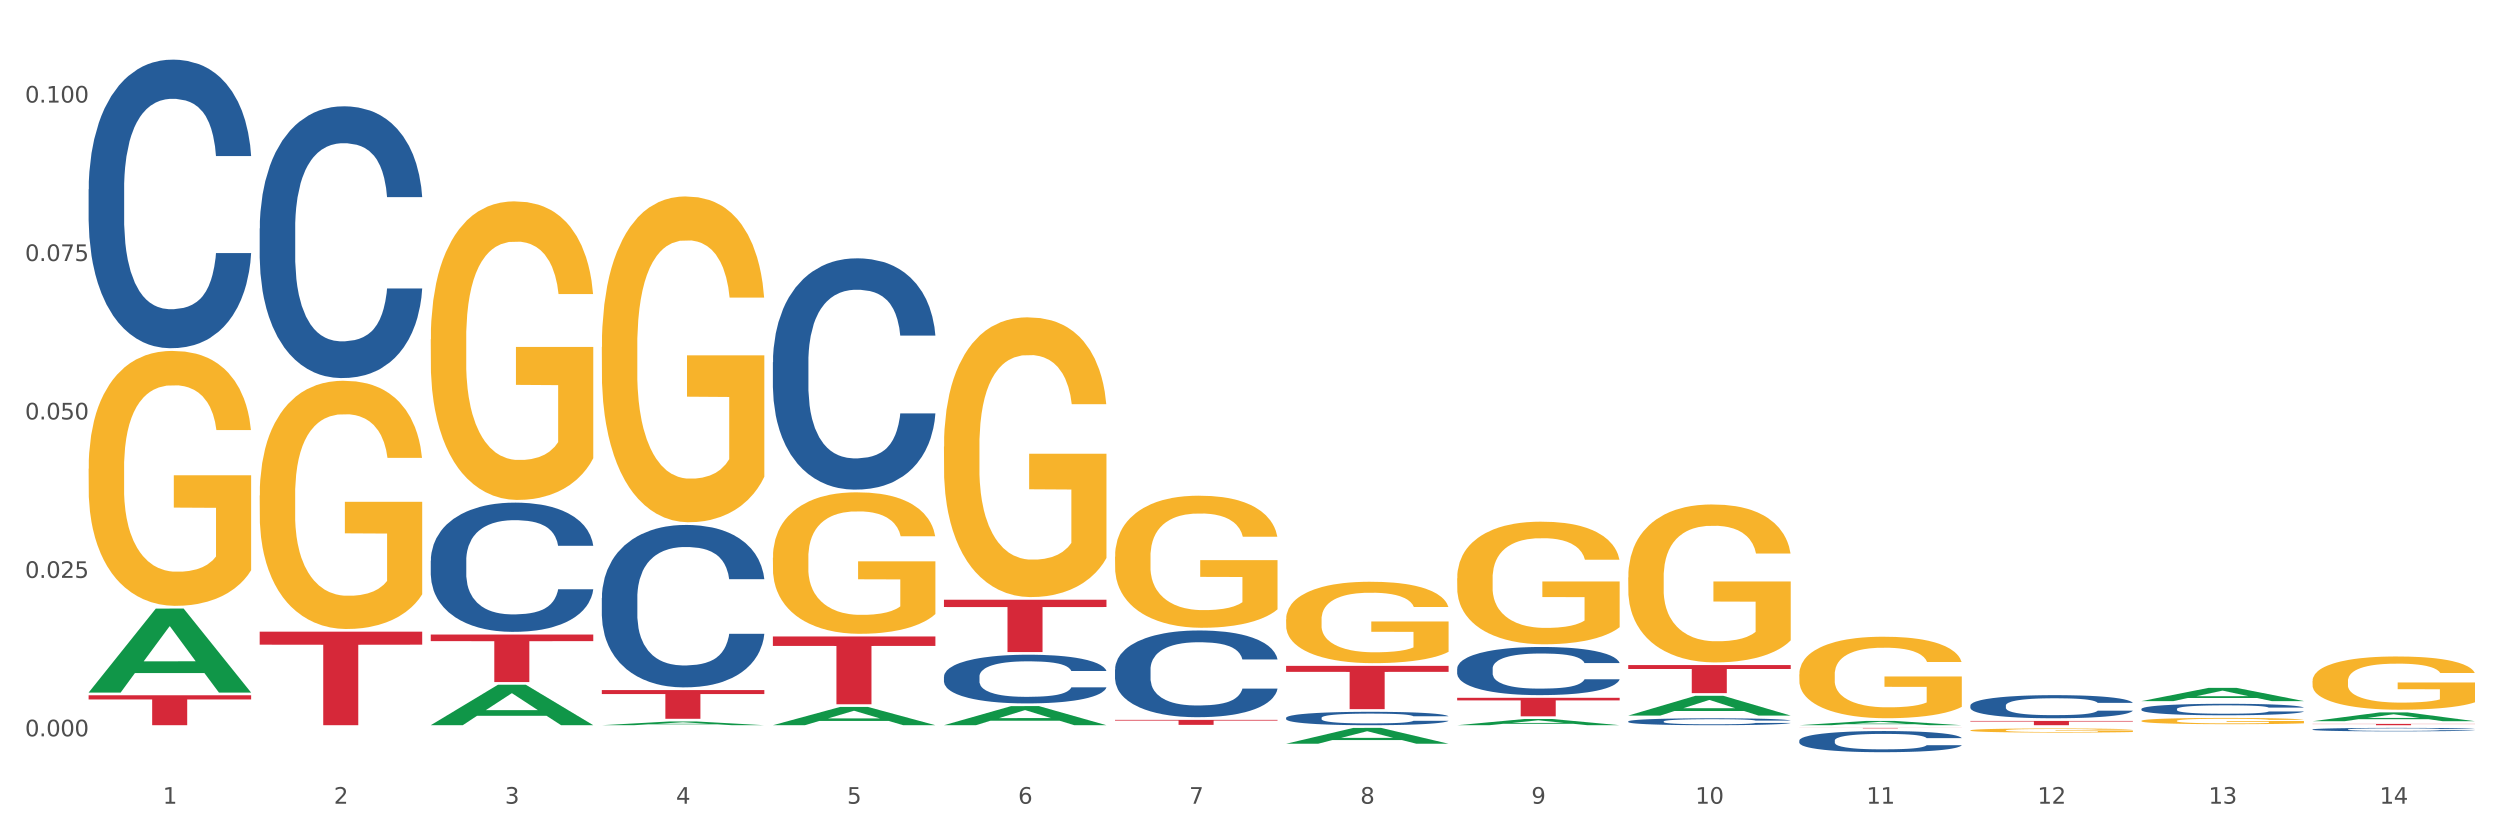 <?xml version="1.0" encoding="utf-8" standalone="no"?>
<!DOCTYPE svg PUBLIC "-//W3C//DTD SVG 1.1//EN"
  "http://www.w3.org/Graphics/SVG/1.1/DTD/svg11.dtd">
<svg xmlns:xlink="http://www.w3.org/1999/xlink" width="1080pt" height="360pt" viewBox="0 0 1080 360" xmlns="http://www.w3.org/2000/svg" version="1.1">
 <rect x="0" y="0" width="1080" height="360" fill="#333333" stroke="none"/>
 <defs>
  <style type="text/css">*{stroke-linejoin: round; stroke-linecap: butt}</style>
 </defs>
 <g id="figure_1">
  <g id="patch_1">
   <path d="M 0 360 
L 1080 360 
L 1080 0 
L 0 0 
z
" style="fill: #ffffff; stroke: #ffffff; stroke-linejoin: miter"/>
  </g>
  <g id="axes_1">
   <g id="matplotlib.axis_1">
    <g id="xtick_1">
     <g id="text_1">
      <!-- 1 -->
      <g style="fill: #4d4d4d" transform="translate(70.332 347.204) scale(0.096 -0.096)">
       <defs>
        <path id="DejaVuSans-31" d="M 794 531 
L 1825 531 
L 1825 4091 
L 703 3866 
L 703 4441 
L 1819 4666 
L 2450 4666 
L 2450 531 
L 3481 531 
L 3481 0 
L 794 0 
L 794 531 
z
" transform="scale(0.016)"/>
       </defs>
       <use xlink:href="#DejaVuSans-31"/>
      </g>
     </g>
    </g>
    <g id="xtick_2">
     <g id="text_2">
      <!-- 2 -->
      <g style="fill: #4d4d4d" transform="translate(144.233 347.204) scale(0.096 -0.096)">
       <defs>
        <path id="DejaVuSans-32" d="M 1228 531 
L 3431 531 
L 3431 0 
L 469 0 
L 469 531 
Q 828 903 1448 1529 
Q 2069 2156 2228 2338 
Q 2531 2678 2651 2914 
Q 2772 3150 2772 3378 
Q 2772 3750 2511 3984 
Q 2250 4219 1831 4219 
Q 1534 4219 1204 4116 
Q 875 4013 500 3803 
L 500 4441 
Q 881 4594 1212 4672 
Q 1544 4750 1819 4750 
Q 2544 4750 2975 4387 
Q 3406 4025 3406 3419 
Q 3406 3131 3298 2873 
Q 3191 2616 2906 2266 
Q 2828 2175 2409 1742 
Q 1991 1309 1228 531 
z
" transform="scale(0.016)"/>
       </defs>
       <use xlink:href="#DejaVuSans-32"/>
      </g>
     </g>
    </g>
    <g id="xtick_3">
     <g id="text_3">
      <!-- 3 -->
      <g style="fill: #4d4d4d" transform="translate(218.134 347.204) scale(0.096 -0.096)">
       <defs>
        <path id="DejaVuSans-33" d="M 2597 2516 
Q 3050 2419 3304 2112 
Q 3559 1806 3559 1356 
Q 3559 666 3084 287 
Q 2609 -91 1734 -91 
Q 1441 -91 1130 -33 
Q 819 25 488 141 
L 488 750 
Q 750 597 1062 519 
Q 1375 441 1716 441 
Q 2309 441 2620 675 
Q 2931 909 2931 1356 
Q 2931 1769 2642 2001 
Q 2353 2234 1838 2234 
L 1294 2234 
L 1294 2753 
L 1863 2753 
Q 2328 2753 2575 2939 
Q 2822 3125 2822 3475 
Q 2822 3834 2567 4026 
Q 2313 4219 1838 4219 
Q 1578 4219 1281 4162 
Q 984 4106 628 3988 
L 628 4550 
Q 988 4650 1302 4700 
Q 1616 4750 1894 4750 
Q 2613 4750 3031 4423 
Q 3450 4097 3450 3541 
Q 3450 3153 3228 2886 
Q 3006 2619 2597 2516 
z
" transform="scale(0.016)"/>
       </defs>
       <use xlink:href="#DejaVuSans-33"/>
      </g>
     </g>
    </g>
    <g id="xtick_4">
     <g id="text_4">
      <!-- 4 -->
      <g style="fill: #4d4d4d" transform="translate(292.034 347.204) scale(0.096 -0.096)">
       <defs>
        <path id="DejaVuSans-34" d="M 2419 4116 
L 825 1625 
L 2419 1625 
L 2419 4116 
z
M 2253 4666 
L 3047 4666 
L 3047 1625 
L 3713 1625 
L 3713 1100 
L 3047 1100 
L 3047 0 
L 2419 0 
L 2419 1100 
L 313 1100 
L 313 1709 
L 2253 4666 
z
" transform="scale(0.016)"/>
       </defs>
       <use xlink:href="#DejaVuSans-34"/>
      </g>
     </g>
    </g>
    <g id="xtick_5">
     <g id="text_5">
      <!-- 5 -->
      <g style="fill: #4d4d4d" transform="translate(365.935 347.204) scale(0.096 -0.096)">
       <defs>
        <path id="DejaVuSans-35" d="M 691 4666 
L 3169 4666 
L 3169 4134 
L 1269 4134 
L 1269 2991 
Q 1406 3038 1543 3061 
Q 1681 3084 1819 3084 
Q 2600 3084 3056 2656 
Q 3513 2228 3513 1497 
Q 3513 744 3044 326 
Q 2575 -91 1722 -91 
Q 1428 -91 1123 -41 
Q 819 9 494 109 
L 494 744 
Q 775 591 1075 516 
Q 1375 441 1709 441 
Q 2250 441 2565 725 
Q 2881 1009 2881 1497 
Q 2881 1984 2565 2268 
Q 2250 2553 1709 2553 
Q 1456 2553 1204 2497 
Q 953 2441 691 2322 
L 691 4666 
z
" transform="scale(0.016)"/>
       </defs>
       <use xlink:href="#DejaVuSans-35"/>
      </g>
     </g>
    </g>
    <g id="xtick_6">
     <g id="text_6">
      <!-- 6 -->
      <g style="fill: #4d4d4d" transform="translate(439.836 347.204) scale(0.096 -0.096)">
       <defs>
        <path id="DejaVuSans-36" d="M 2113 2584 
Q 1688 2584 1439 2293 
Q 1191 2003 1191 1497 
Q 1191 994 1439 701 
Q 1688 409 2113 409 
Q 2538 409 2786 701 
Q 3034 994 3034 1497 
Q 3034 2003 2786 2293 
Q 2538 2584 2113 2584 
z
M 3366 4563 
L 3366 3988 
Q 3128 4100 2886 4159 
Q 2644 4219 2406 4219 
Q 1781 4219 1451 3797 
Q 1122 3375 1075 2522 
Q 1259 2794 1537 2939 
Q 1816 3084 2150 3084 
Q 2853 3084 3261 2657 
Q 3669 2231 3669 1497 
Q 3669 778 3244 343 
Q 2819 -91 2113 -91 
Q 1303 -91 875 529 
Q 447 1150 447 2328 
Q 447 3434 972 4092 
Q 1497 4750 2381 4750 
Q 2619 4750 2861 4703 
Q 3103 4656 3366 4563 
z
" transform="scale(0.016)"/>
       </defs>
       <use xlink:href="#DejaVuSans-36"/>
      </g>
     </g>
    </g>
    <g id="xtick_7">
     <g id="text_7">
      <!-- 7 -->
      <g style="fill: #4d4d4d" transform="translate(513.737 347.204) scale(0.096 -0.096)">
       <defs>
        <path id="DejaVuSans-37" d="M 525 4666 
L 3525 4666 
L 3525 4397 
L 1831 0 
L 1172 0 
L 2766 4134 
L 525 4134 
L 525 4666 
z
" transform="scale(0.016)"/>
       </defs>
       <use xlink:href="#DejaVuSans-37"/>
      </g>
     </g>
    </g>
    <g id="xtick_8">
     <g id="text_8">
      <!-- 8 -->
      <g style="fill: #4d4d4d" transform="translate(587.638 347.204) scale(0.096 -0.096)">
       <defs>
        <path id="DejaVuSans-38" d="M 2034 2216 
Q 1584 2216 1326 1975 
Q 1069 1734 1069 1313 
Q 1069 891 1326 650 
Q 1584 409 2034 409 
Q 2484 409 2743 651 
Q 3003 894 3003 1313 
Q 3003 1734 2745 1975 
Q 2488 2216 2034 2216 
z
M 1403 2484 
Q 997 2584 770 2862 
Q 544 3141 544 3541 
Q 544 4100 942 4425 
Q 1341 4750 2034 4750 
Q 2731 4750 3128 4425 
Q 3525 4100 3525 3541 
Q 3525 3141 3298 2862 
Q 3072 2584 2669 2484 
Q 3125 2378 3379 2068 
Q 3634 1759 3634 1313 
Q 3634 634 3220 271 
Q 2806 -91 2034 -91 
Q 1263 -91 848 271 
Q 434 634 434 1313 
Q 434 1759 690 2068 
Q 947 2378 1403 2484 
z
M 1172 3481 
Q 1172 3119 1398 2916 
Q 1625 2713 2034 2713 
Q 2441 2713 2670 2916 
Q 2900 3119 2900 3481 
Q 2900 3844 2670 4047 
Q 2441 4250 2034 4250 
Q 1625 4250 1398 4047 
Q 1172 3844 1172 3481 
z
" transform="scale(0.016)"/>
       </defs>
       <use xlink:href="#DejaVuSans-38"/>
      </g>
     </g>
    </g>
    <g id="xtick_9">
     <g id="text_9">
      <!-- 9 -->
      <g style="fill: #4d4d4d" transform="translate(661.539 347.204) scale(0.096 -0.096)">
       <defs>
        <path id="DejaVuSans-39" d="M 703 97 
L 703 672 
Q 941 559 1184 500 
Q 1428 441 1663 441 
Q 2288 441 2617 861 
Q 2947 1281 2994 2138 
Q 2813 1869 2534 1725 
Q 2256 1581 1919 1581 
Q 1219 1581 811 2004 
Q 403 2428 403 3163 
Q 403 3881 828 4315 
Q 1253 4750 1959 4750 
Q 2769 4750 3195 4129 
Q 3622 3509 3622 2328 
Q 3622 1225 3098 567 
Q 2575 -91 1691 -91 
Q 1453 -91 1209 -44 
Q 966 3 703 97 
z
M 1959 2075 
Q 2384 2075 2632 2365 
Q 2881 2656 2881 3163 
Q 2881 3666 2632 3958 
Q 2384 4250 1959 4250 
Q 1534 4250 1286 3958 
Q 1038 3666 1038 3163 
Q 1038 2656 1286 2365 
Q 1534 2075 1959 2075 
z
" transform="scale(0.016)"/>
       </defs>
       <use xlink:href="#DejaVuSans-39"/>
      </g>
     </g>
    </g>
    <g id="xtick_10">
     <g id="text_10">
      <!-- 10 -->
      <g style="fill: #4d4d4d" transform="translate(732.386 347.204) scale(0.096 -0.096)">
       <defs>
        <path id="DejaVuSans-30" d="M 2034 4250 
Q 1547 4250 1301 3770 
Q 1056 3291 1056 2328 
Q 1056 1369 1301 889 
Q 1547 409 2034 409 
Q 2525 409 2770 889 
Q 3016 1369 3016 2328 
Q 3016 3291 2770 3770 
Q 2525 4250 2034 4250 
z
M 2034 4750 
Q 2819 4750 3233 4129 
Q 3647 3509 3647 2328 
Q 3647 1150 3233 529 
Q 2819 -91 2034 -91 
Q 1250 -91 836 529 
Q 422 1150 422 2328 
Q 422 3509 836 4129 
Q 1250 4750 2034 4750 
z
" transform="scale(0.016)"/>
       </defs>
       <use xlink:href="#DejaVuSans-31"/>
       <use xlink:href="#DejaVuSans-30" transform="translate(63.623 0)"/>
      </g>
     </g>
    </g>
    <g id="xtick_11">
     <g id="text_11">
      <!-- 11 -->
      <g style="fill: #4d4d4d" transform="translate(806.287 347.204) scale(0.096 -0.096)">
       <use xlink:href="#DejaVuSans-31"/>
       <use xlink:href="#DejaVuSans-31" transform="translate(63.623 0)"/>
      </g>
     </g>
    </g>
    <g id="xtick_12">
     <g id="text_12">
      <!-- 12 -->
      <g style="fill: #4d4d4d" transform="translate(880.187 347.204) scale(0.096 -0.096)">
       <use xlink:href="#DejaVuSans-31"/>
       <use xlink:href="#DejaVuSans-32" transform="translate(63.623 0)"/>
      </g>
     </g>
    </g>
    <g id="xtick_13">
     <g id="text_13">
      <!-- 13 -->
      <g style="fill: #4d4d4d" transform="translate(954.088 347.204) scale(0.096 -0.096)">
       <use xlink:href="#DejaVuSans-31"/>
       <use xlink:href="#DejaVuSans-33" transform="translate(63.623 0)"/>
      </g>
     </g>
    </g>
    <g id="xtick_14">
     <g id="text_14">
      <!-- 14 -->
      <g style="fill: #4d4d4d" transform="translate(1027.989 347.204) scale(0.096 -0.096)">
       <use xlink:href="#DejaVuSans-31"/>
       <use xlink:href="#DejaVuSans-34" transform="translate(63.623 0)"/>
      </g>
     </g>
    </g>
    <g id="xtick_15"/>
    <g id="xtick_16"/>
    <g id="xtick_17"/>
    <g id="xtick_18"/>
    <g id="xtick_19"/>
    <g id="xtick_20"/>
    <g id="xtick_21"/>
    <g id="xtick_22"/>
    <g id="xtick_23"/>
    <g id="xtick_24"/>
    <g id="xtick_25"/>
    <g id="xtick_26"/>
    <g id="xtick_27"/>
   </g>
   <g id="matplotlib.axis_2">
    <g id="ytick_1">
     <g id="text_15">
      <!-- 0.000 -->
      <g style="fill: #4d4d4d" transform="translate(10.8 318.096) scale(0.096 -0.096)">
       <defs>
        <path id="DejaVuSans-2e" d="M 684 794 
L 1344 794 
L 1344 0 
L 684 0 
L 684 794 
z
" transform="scale(0.016)"/>
       </defs>
       <use xlink:href="#DejaVuSans-30"/>
       <use xlink:href="#DejaVuSans-2e" transform="translate(63.623 0)"/>
       <use xlink:href="#DejaVuSans-30" transform="translate(95.41 0)"/>
       <use xlink:href="#DejaVuSans-30" transform="translate(159.033 0)"/>
       <use xlink:href="#DejaVuSans-30" transform="translate(222.656 0)"/>
      </g>
     </g>
    </g>
    <g id="ytick_2">
     <g id="text_16">
      <!-- 0.025 -->
      <g style="fill: #4d4d4d" transform="translate(10.8 249.651) scale(0.096 -0.096)">
       <use xlink:href="#DejaVuSans-30"/>
       <use xlink:href="#DejaVuSans-2e" transform="translate(63.623 0)"/>
       <use xlink:href="#DejaVuSans-30" transform="translate(95.41 0)"/>
       <use xlink:href="#DejaVuSans-32" transform="translate(159.033 0)"/>
       <use xlink:href="#DejaVuSans-35" transform="translate(222.656 0)"/>
      </g>
     </g>
    </g>
    <g id="ytick_3">
     <g id="text_17">
      <!-- 0.050 -->
      <g style="fill: #4d4d4d" transform="translate(10.8 181.205) scale(0.096 -0.096)">
       <use xlink:href="#DejaVuSans-30"/>
       <use xlink:href="#DejaVuSans-2e" transform="translate(63.623 0)"/>
       <use xlink:href="#DejaVuSans-30" transform="translate(95.41 0)"/>
       <use xlink:href="#DejaVuSans-35" transform="translate(159.033 0)"/>
       <use xlink:href="#DejaVuSans-30" transform="translate(222.656 0)"/>
      </g>
     </g>
    </g>
    <g id="ytick_4">
     <g id="text_18">
      <!-- 0.075 -->
      <g style="fill: #4d4d4d" transform="translate(10.8 112.76) scale(0.096 -0.096)">
       <use xlink:href="#DejaVuSans-30"/>
       <use xlink:href="#DejaVuSans-2e" transform="translate(63.623 0)"/>
       <use xlink:href="#DejaVuSans-30" transform="translate(95.41 0)"/>
       <use xlink:href="#DejaVuSans-37" transform="translate(159.033 0)"/>
       <use xlink:href="#DejaVuSans-35" transform="translate(222.656 0)"/>
      </g>
     </g>
    </g>
    <g id="ytick_5">
     <g id="text_19">
      <!-- 0.100 -->
      <g style="fill: #4d4d4d" transform="translate(10.8 44.314) scale(0.096 -0.096)">
       <use xlink:href="#DejaVuSans-30"/>
       <use xlink:href="#DejaVuSans-2e" transform="translate(63.623 0)"/>
       <use xlink:href="#DejaVuSans-31" transform="translate(95.41 0)"/>
       <use xlink:href="#DejaVuSans-30" transform="translate(159.033 0)"/>
       <use xlink:href="#DejaVuSans-30" transform="translate(222.656 0)"/>
      </g>
     </g>
    </g>
    <g id="ytick_6"/>
    <g id="ytick_7"/>
    <g id="ytick_8"/>
    <g id="ytick_9"/>
   </g>
   <g id="PolyCollection_1">
    <path d="M 38.283 299.143 
L 38.355 299.109 
L 67.306 262.918 
L 79.321 262.884 
L 108.489 299.212 
L 94.592 299.212 
L 88.296 290.752 
L 58.404 290.752 
L 58.187 290.889 
L 52.107 299.212 
L 38.283 299.212 
L 38.283 299.143 
L 62.167 285.704 
L 84.532 285.67 
L 73.458 270.627 
L 73.314 270.559 
L 73.169 270.661 
L 62.095 285.67 
L 62.167 285.704 
L 38.283 299.143 
z
" clip-path="url(#pea6c756902)" style="fill: #109648"/>
    <path d="M 851.192 311.446 
L 921.398 311.446 
L 921.398 311.703 
L 893.782 311.705 
L 893.782 313.294 
L 878.643 313.294 
L 878.643 311.705 
L 851.192 311.703 
L 851.192 311.448 
L 851.192 311.446 
z
" clip-path="url(#pea6c756902)" style="fill: #d62839"/>
    <path d="M 777.292 314.449 
L 847.497 314.449 
L 847.497 314.477 
L 819.881 314.477 
L 819.881 314.648 
L 804.742 314.648 
L 804.742 314.477 
L 777.292 314.477 
L 777.292 314.449 
L 777.292 314.449 
z
" clip-path="url(#pea6c756902)" style="fill: #d62839"/>
    <path d="M 38.283 300.366 
L 108.489 300.366 
L 108.489 302.163 
L 80.872 302.175 
L 80.872 313.294 
L 65.733 313.294 
L 65.733 302.175 
L 38.283 302.163 
L 38.283 300.378 
L 38.283 300.366 
z
" clip-path="url(#pea6c756902)" style="fill: #d62839"/>
    <path d="M 112.184 272.888 
L 182.39 272.888 
L 182.39 278.503 
L 154.773 278.541 
L 154.773 313.294 
L 139.634 313.294 
L 139.634 278.541 
L 112.184 278.503 
L 112.184 272.926 
L 112.184 272.888 
z
" clip-path="url(#pea6c756902)" style="fill: #d62839"/>
    <path d="M 186.085 274.12 
L 256.291 274.12 
L 256.291 276.971 
L 228.674 276.991 
L 228.674 294.64 
L 213.535 294.64 
L 213.535 276.991 
L 186.085 276.971 
L 186.085 274.139 
L 186.085 274.12 
z
" clip-path="url(#pea6c756902)" style="fill: #d62839"/>
    <path d="M 259.986 298.109 
L 330.191 298.109 
L 330.191 299.835 
L 302.575 299.846 
L 302.575 310.524 
L 287.436 310.524 
L 287.436 299.846 
L 259.986 299.835 
L 259.986 298.121 
L 259.986 298.109 
z
" clip-path="url(#pea6c756902)" style="fill: #d62839"/>
    <path d="M 333.886 274.964 
L 404.092 274.964 
L 404.092 279.032 
L 376.476 279.059 
L 376.476 304.236 
L 361.337 304.236 
L 361.337 279.059 
L 333.886 279.032 
L 333.886 274.991 
L 333.886 274.964 
z
" clip-path="url(#pea6c756902)" style="fill: #d62839"/>
    <path d="M 407.787 259.098 
L 477.993 259.098 
L 477.993 262.237 
L 450.377 262.258 
L 450.377 281.684 
L 435.237 281.684 
L 435.237 262.258 
L 407.787 262.237 
L 407.787 259.12 
L 407.787 259.098 
z
" clip-path="url(#pea6c756902)" style="fill: #d62839"/>
    <path d="M 481.688 310.988 
L 551.894 310.988 
L 551.894 311.286 
L 524.277 311.288 
L 524.277 313.134 
L 509.138 313.134 
L 509.138 311.288 
L 481.688 311.286 
L 481.688 310.99 
L 481.688 310.988 
z
" clip-path="url(#pea6c756902)" style="fill: #d62839"/>
    <path d="M 703.391 287.319 
L 773.597 287.319 
L 773.597 289 
L 745.98 289.012 
L 745.98 299.42 
L 730.841 299.42 
L 730.841 289.012 
L 703.391 289 
L 703.391 287.33 
L 703.391 287.319 
z
" clip-path="url(#pea6c756902)" style="fill: #d62839"/>
    <path d="M 38.283 202.484 
L 38.366 202.384 
L 38.366 198.763 
L 38.532 195.645 
L 39.361 188.101 
L 40.604 181.865 
L 41.516 178.545 
L 42.427 175.829 
L 43.505 173.114 
L 44.831 170.297 
L 47.235 166.173 
L 48.727 164.061 
L 50.55 161.848 
L 53.866 158.629 
L 56.27 156.819 
L 58.756 155.31 
L 62.818 153.499 
L 65.47 152.695 
L 68.288 152.091 
L 71.687 151.689 
L 74.256 151.588 
L 79.893 151.89 
L 84.7 152.795 
L 87.021 153.499 
L 90.005 154.706 
L 91.58 155.511 
L 94.149 157.121 
L 96.802 159.233 
L 98.625 161.043 
L 101.36 164.463 
L 103.433 167.883 
L 105.339 172.108 
L 106.334 175.025 
L 107.08 177.741 
L 107.743 180.859 
L 108.406 185.787 
L 93.486 185.787 
L 92.906 182.267 
L 91.994 178.948 
L 90.668 175.729 
L 89.508 173.717 
L 87.518 171.202 
L 85.695 169.593 
L 83.788 168.386 
L 81.467 167.38 
L 79.644 166.877 
L 77.074 166.475 
L 72.018 166.576 
L 68.62 167.38 
L 66.299 168.386 
L 64.807 169.291 
L 63.481 170.297 
L 61.989 171.705 
L 60.248 173.818 
L 59.005 175.729 
L 57.762 178.143 
L 56.767 180.557 
L 55.855 183.373 
L 55.109 186.391 
L 54.529 189.509 
L 54.032 193.331 
L 53.617 199.668 
L 53.617 213.448 
L 53.783 216.566 
L 54.197 220.69 
L 54.695 223.809 
L 55.524 227.53 
L 56.27 230.045 
L 57.679 233.666 
L 59.254 236.683 
L 60.497 238.595 
L 61.74 240.204 
L 63.895 242.417 
L 66.299 244.227 
L 68.371 245.334 
L 71.189 246.34 
L 73.096 246.742 
L 74.754 246.943 
L 78.815 246.943 
L 81.716 246.641 
L 84.949 245.937 
L 87.435 245.032 
L 89.508 243.926 
L 91.828 242.115 
L 93.32 240.405 
L 93.32 219.383 
L 75.085 219.282 
L 75.085 205.301 
L 108.489 205.301 
L 108.489 246.34 
L 107.08 248.452 
L 105.505 250.363 
L 103.847 252.073 
L 101.36 254.185 
L 98.377 256.197 
L 95.724 257.605 
L 92.906 258.812 
L 89.59 259.919 
L 85.28 260.925 
L 82.628 261.327 
L 79.312 261.629 
L 75.417 261.729 
L 72.018 261.528 
L 68.703 261.025 
L 65.221 260.12 
L 61.823 258.812 
L 59.254 257.505 
L 56.684 255.895 
L 53.949 253.783 
L 51.794 251.771 
L 50.136 249.961 
L 48.312 247.647 
L 46.323 244.63 
L 44.831 241.914 
L 43.505 239.098 
L 42.096 235.476 
L 41.101 232.358 
L 40.107 228.435 
L 39.526 225.519 
L 38.863 220.992 
L 38.366 214.655 
L 38.283 202.484 
z
" clip-path="url(#pea6c756902)" style="fill: #f7b32b"/>
    <path d="M 629.49 301.449 
L 699.696 301.449 
L 699.696 302.562 
L 672.079 302.569 
L 672.079 309.452 
L 656.94 309.452 
L 656.94 302.569 
L 629.49 302.562 
L 629.49 301.457 
L 629.49 301.449 
z
" clip-path="url(#pea6c756902)" style="fill: #d62839"/>
    <path d="M 555.589 287.645 
L 625.795 287.645 
L 625.795 290.244 
L 598.178 290.261 
L 598.178 306.344 
L 583.039 306.344 
L 583.039 290.261 
L 555.589 290.244 
L 555.589 287.663 
L 555.589 287.645 
z
" clip-path="url(#pea6c756902)" style="fill: #d62839"/>
    <path d="M 38.283 81.777 
L 38.366 81.664 
L 38.366 78.476 
L 38.615 74.149 
L 39.528 66.179 
L 40.69 60.144 
L 42.681 53.085 
L 43.76 50.125 
L 45.171 46.823 
L 48.075 41.472 
L 51.395 36.918 
L 53.718 34.413 
L 55.461 32.819 
L 59.361 29.972 
L 61.602 28.72 
L 63.926 27.695 
L 65.917 27.012 
L 69.237 26.215 
L 71.892 25.873 
L 74.963 25.759 
L 77.535 25.873 
L 80.938 26.329 
L 85.917 27.695 
L 87.825 28.492 
L 90.398 29.858 
L 93.053 31.68 
L 95.211 33.502 
L 97.701 36.121 
L 100.273 39.536 
L 102.763 43.863 
L 104.506 47.848 
L 105.916 52.061 
L 107.161 57.184 
L 108.074 62.763 
L 108.489 67.431 
L 93.302 67.431 
L 92.888 63.219 
L 92.058 58.664 
L 91.228 55.59 
L 90.315 53.085 
L 88.904 50.239 
L 87.659 48.417 
L 85.585 46.254 
L 83.676 44.888 
L 82.099 44.091 
L 80.191 43.407 
L 76.124 42.724 
L 73.22 42.724 
L 71.394 42.952 
L 69.154 43.521 
L 67.245 44.318 
L 65.004 45.685 
L 63.262 47.165 
L 61.519 49.1 
L 60.523 50.467 
L 59.029 52.971 
L 58.034 55.021 
L 56.706 58.55 
L 55.959 61.055 
L 54.631 67.545 
L 54.05 72.327 
L 53.801 75.629 
L 53.635 79.273 
L 53.635 97.034 
L 54.133 105.004 
L 54.548 108.42 
L 55.212 112.291 
L 56.457 117.301 
L 58.283 122.197 
L 60.191 125.726 
L 61.768 127.89 
L 63.262 129.484 
L 64.755 130.736 
L 66.581 131.875 
L 68.075 132.558 
L 70.315 133.241 
L 72.971 133.583 
L 75.046 133.583 
L 79.278 133.013 
L 81.187 132.444 
L 83.012 131.647 
L 85.004 130.395 
L 86.581 129.028 
L 87.493 128.004 
L 88.987 125.84 
L 90.149 123.563 
L 91.145 120.944 
L 91.809 118.667 
L 92.556 115.252 
L 93.136 111.38 
L 93.302 109.331 
L 108.489 109.331 
L 108.157 113.43 
L 107.576 117.415 
L 106.414 122.766 
L 105.501 125.84 
L 104.091 129.598 
L 102.597 132.786 
L 100.522 136.315 
L 98.614 138.934 
L 96.622 141.211 
L 94.464 143.261 
L 90.564 146.107 
L 89.153 146.904 
L 86.166 148.27 
L 83.842 149.067 
L 80.44 149.864 
L 76.954 150.32 
L 73.303 150.434 
L 70.066 150.206 
L 66.498 149.523 
L 64.257 148.84 
L 61.768 147.815 
L 58.863 146.221 
L 56.125 144.285 
L 53.552 142.008 
L 51.146 139.389 
L 48.905 136.429 
L 46.001 131.533 
L 43.843 126.751 
L 42.266 122.311 
L 41.187 118.553 
L 40.109 113.771 
L 39.528 110.47 
L 38.615 102.5 
L 38.283 95.099 
L 38.283 81.777 
z
" clip-path="url(#pea6c756902)" style="fill: #255c99"/>
    <path d="M 112.184 98.673 
L 112.267 98.566 
L 112.267 95.564 
L 112.516 91.489 
L 113.429 83.983 
L 114.59 78.3 
L 116.582 71.652 
L 117.661 68.864 
L 119.072 65.755 
L 121.976 60.715 
L 125.296 56.426 
L 127.619 54.067 
L 129.362 52.566 
L 133.262 49.886 
L 135.503 48.706 
L 137.826 47.741 
L 139.818 47.098 
L 143.137 46.347 
L 145.793 46.026 
L 148.863 45.918 
L 151.436 46.026 
L 154.838 46.454 
L 159.818 47.741 
L 161.726 48.492 
L 164.299 49.778 
L 166.954 51.494 
L 169.112 53.21 
L 171.602 55.676 
L 174.174 58.893 
L 176.664 62.967 
L 178.406 66.72 
L 179.817 70.687 
L 181.062 75.512 
L 181.975 80.766 
L 182.39 85.163 
L 167.203 85.163 
L 166.788 81.195 
L 165.959 76.906 
L 165.129 74.011 
L 164.216 71.652 
L 162.805 68.972 
L 161.56 67.256 
L 159.486 65.219 
L 157.577 63.932 
L 156 63.182 
L 154.092 62.538 
L 150.025 61.895 
L 147.121 61.895 
L 145.295 62.109 
L 143.055 62.645 
L 141.146 63.396 
L 138.905 64.683 
L 137.163 66.077 
L 135.42 67.899 
L 134.424 69.186 
L 132.93 71.545 
L 131.934 73.475 
L 130.607 76.799 
L 129.86 79.158 
L 128.532 85.27 
L 127.951 89.773 
L 127.702 92.883 
L 127.536 96.314 
L 127.536 113.041 
L 128.034 120.547 
L 128.449 123.764 
L 129.113 127.409 
L 130.358 132.127 
L 132.183 136.738 
L 134.092 140.062 
L 135.669 142.099 
L 137.163 143.6 
L 138.656 144.78 
L 140.482 145.852 
L 141.976 146.495 
L 144.216 147.139 
L 146.872 147.46 
L 148.946 147.46 
L 153.179 146.924 
L 155.087 146.388 
L 156.913 145.638 
L 158.905 144.458 
L 160.481 143.171 
L 161.394 142.206 
L 162.888 140.169 
L 164.05 138.025 
L 165.046 135.558 
L 165.71 133.414 
L 166.456 130.197 
L 167.037 126.552 
L 167.203 124.621 
L 182.39 124.621 
L 182.058 128.482 
L 181.477 132.234 
L 180.315 137.274 
L 179.402 140.169 
L 177.991 143.708 
L 176.498 146.71 
L 174.423 150.034 
L 172.514 152.5 
L 170.523 154.644 
L 168.365 156.575 
L 164.465 159.255 
L 163.054 160.006 
L 160.067 161.292 
L 157.743 162.043 
L 154.341 162.794 
L 150.855 163.222 
L 147.204 163.33 
L 143.967 163.115 
L 140.399 162.472 
L 138.158 161.829 
L 135.669 160.864 
L 132.764 159.362 
L 130.026 157.54 
L 127.453 155.395 
L 125.047 152.929 
L 122.806 150.141 
L 119.902 145.53 
L 117.744 141.027 
L 116.167 136.845 
L 115.088 133.307 
L 114.01 128.803 
L 113.429 125.694 
L 112.516 118.188 
L 112.184 111.218 
L 112.184 98.673 
z
" clip-path="url(#pea6c756902)" style="fill: #255c99"/>
    <path d="M 186.085 242.22 
L 186.168 242.169 
L 186.168 240.741 
L 186.417 238.804 
L 187.33 235.235 
L 188.491 232.532 
L 190.483 229.371 
L 191.562 228.045 
L 192.973 226.567 
L 195.877 224.17 
L 199.196 222.131 
L 201.52 221.009 
L 203.263 220.295 
L 207.163 219.021 
L 209.404 218.46 
L 211.727 218.001 
L 213.719 217.695 
L 217.038 217.338 
L 219.694 217.185 
L 222.764 217.134 
L 225.337 217.185 
L 228.739 217.389 
L 233.718 218.001 
L 235.627 218.358 
L 238.2 218.97 
L 240.855 219.786 
L 243.013 220.601 
L 245.502 221.774 
L 248.075 223.304 
L 250.565 225.241 
L 252.307 227.026 
L 253.718 228.912 
L 254.963 231.207 
L 255.876 233.705 
L 256.291 235.795 
L 241.104 235.795 
L 240.689 233.909 
L 239.859 231.869 
L 239.03 230.493 
L 238.117 229.371 
L 236.706 228.096 
L 235.461 227.281 
L 233.387 226.312 
L 231.478 225.7 
L 229.901 225.343 
L 227.992 225.037 
L 223.926 224.731 
L 221.022 224.731 
L 219.196 224.833 
L 216.955 225.088 
L 215.047 225.445 
L 212.806 226.057 
L 211.063 226.72 
L 209.321 227.587 
L 208.325 228.198 
L 206.831 229.32 
L 205.835 230.238 
L 204.508 231.818 
L 203.761 232.94 
L 202.433 235.846 
L 201.852 237.988 
L 201.603 239.467 
L 201.437 241.098 
L 201.437 249.052 
L 201.935 252.621 
L 202.35 254.151 
L 203.014 255.884 
L 204.259 258.128 
L 206.084 260.32 
L 207.993 261.901 
L 209.57 262.87 
L 211.063 263.583 
L 212.557 264.144 
L 214.383 264.654 
L 215.877 264.96 
L 218.117 265.266 
L 220.773 265.419 
L 222.847 265.419 
L 227.08 265.164 
L 228.988 264.909 
L 230.814 264.552 
L 232.806 263.991 
L 234.382 263.379 
L 235.295 262.921 
L 236.789 261.952 
L 237.951 260.932 
L 238.947 259.759 
L 239.61 258.74 
L 240.357 257.21 
L 240.938 255.476 
L 241.104 254.559 
L 256.291 254.559 
L 255.959 256.394 
L 255.378 258.179 
L 254.216 260.575 
L 253.303 261.952 
L 251.892 263.634 
L 250.399 265.062 
L 248.324 266.643 
L 246.415 267.815 
L 244.424 268.835 
L 242.266 269.753 
L 238.366 271.028 
L 236.955 271.384 
L 233.967 271.996 
L 231.644 272.353 
L 228.241 272.71 
L 224.756 272.914 
L 221.105 272.965 
L 217.868 272.863 
L 214.3 272.557 
L 212.059 272.251 
L 209.57 271.792 
L 206.665 271.079 
L 203.927 270.212 
L 201.354 269.192 
L 198.947 268.019 
L 196.707 266.694 
L 193.802 264.501 
L 191.645 262.36 
L 190.068 260.371 
L 188.989 258.689 
L 187.91 256.547 
L 187.33 255.069 
L 186.417 251.499 
L 186.085 248.185 
L 186.085 242.22 
z
" clip-path="url(#pea6c756902)" style="fill: #255c99"/>
    <path d="M 259.986 258.305 
L 260.069 258.241 
L 260.069 256.446 
L 260.318 254.01 
L 261.23 249.523 
L 262.392 246.126 
L 264.384 242.152 
L 265.463 240.486 
L 266.873 238.627 
L 269.778 235.615 
L 273.097 233.051 
L 275.421 231.641 
L 277.164 230.743 
L 281.064 229.141 
L 283.305 228.436 
L 285.628 227.859 
L 287.62 227.474 
L 290.939 227.026 
L 293.595 226.833 
L 296.665 226.769 
L 299.238 226.833 
L 302.64 227.09 
L 307.619 227.859 
L 309.528 228.308 
L 312.101 229.077 
L 314.756 230.102 
L 316.914 231.128 
L 319.403 232.602 
L 321.976 234.525 
L 324.465 236.961 
L 326.208 239.204 
L 327.619 241.575 
L 328.864 244.46 
L 329.776 247.601 
L 330.191 250.228 
L 315.005 250.228 
L 314.59 247.857 
L 313.76 245.293 
L 312.93 243.562 
L 312.018 242.152 
L 310.607 240.55 
L 309.362 239.524 
L 307.287 238.307 
L 305.379 237.537 
L 303.802 237.089 
L 301.893 236.704 
L 297.827 236.32 
L 294.923 236.32 
L 293.097 236.448 
L 290.856 236.768 
L 288.948 237.217 
L 286.707 237.986 
L 284.964 238.819 
L 283.222 239.909 
L 282.226 240.678 
L 280.732 242.088 
L 279.736 243.242 
L 278.408 245.229 
L 277.662 246.639 
L 276.334 250.293 
L 275.753 252.985 
L 275.504 254.843 
L 275.338 256.894 
L 275.338 266.894 
L 275.836 271.38 
L 276.251 273.303 
L 276.915 275.482 
L 278.159 278.303 
L 279.985 281.059 
L 281.894 283.046 
L 283.471 284.264 
L 284.964 285.161 
L 286.458 285.866 
L 288.284 286.507 
L 289.777 286.892 
L 292.018 287.276 
L 294.674 287.468 
L 296.748 287.468 
L 300.98 287.148 
L 302.889 286.827 
L 304.715 286.379 
L 306.706 285.674 
L 308.283 284.905 
L 309.196 284.328 
L 310.69 283.11 
L 311.852 281.828 
L 312.847 280.354 
L 313.511 279.072 
L 314.258 277.149 
L 314.839 274.97 
L 315.005 273.816 
L 330.191 273.816 
L 329.859 276.123 
L 329.279 278.367 
L 328.117 281.379 
L 327.204 283.11 
L 325.793 285.225 
L 324.299 287.02 
L 322.225 289.007 
L 320.316 290.481 
L 318.324 291.763 
L 316.167 292.917 
L 312.267 294.519 
L 310.856 294.968 
L 307.868 295.737 
L 305.545 296.186 
L 302.142 296.634 
L 298.657 296.891 
L 295.006 296.955 
L 291.769 296.827 
L 288.201 296.442 
L 285.96 296.057 
L 283.471 295.48 
L 280.566 294.583 
L 277.827 293.493 
L 275.255 292.212 
L 272.848 290.737 
L 270.608 289.071 
L 267.703 286.315 
L 265.546 283.623 
L 263.969 281.123 
L 262.89 279.008 
L 261.811 276.316 
L 261.23 274.457 
L 260.318 269.97 
L 259.986 265.804 
L 259.986 258.305 
z
" clip-path="url(#pea6c756902)" style="fill: #255c99"/>
    <path d="M 333.886 156.493 
L 333.969 156.402 
L 333.969 153.847 
L 334.218 150.379 
L 335.131 143.991 
L 336.293 139.154 
L 338.285 133.496 
L 339.363 131.123 
L 340.774 128.476 
L 343.679 124.187 
L 346.998 120.537 
L 349.322 118.529 
L 351.064 117.251 
L 354.965 114.97 
L 357.205 113.966 
L 359.529 113.145 
L 361.521 112.597 
L 364.84 111.958 
L 367.496 111.684 
L 370.566 111.593 
L 373.139 111.684 
L 376.541 112.05 
L 381.52 113.145 
L 383.429 113.783 
L 386.001 114.879 
L 388.657 116.339 
L 390.815 117.799 
L 393.304 119.898 
L 395.877 122.636 
L 398.366 126.104 
L 400.109 129.298 
L 401.52 132.674 
L 402.764 136.781 
L 403.677 141.253 
L 404.092 144.994 
L 388.906 144.994 
L 388.491 141.618 
L 387.661 137.967 
L 386.831 135.503 
L 385.918 133.496 
L 384.508 131.214 
L 383.263 129.754 
L 381.188 128.02 
L 379.28 126.925 
L 377.703 126.286 
L 375.794 125.739 
L 371.728 125.191 
L 368.823 125.191 
L 366.998 125.374 
L 364.757 125.83 
L 362.848 126.469 
L 360.608 127.564 
L 358.865 128.75 
L 357.122 130.302 
L 356.127 131.397 
L 354.633 133.404 
L 353.637 135.047 
L 352.309 137.876 
L 351.562 139.884 
L 350.235 145.086 
L 349.654 148.919 
L 349.405 151.565 
L 349.239 154.486 
L 349.239 168.722 
L 349.737 175.11 
L 350.152 177.848 
L 350.816 180.951 
L 352.06 184.967 
L 353.886 188.891 
L 355.795 191.72 
L 357.371 193.454 
L 358.865 194.731 
L 360.359 195.735 
L 362.185 196.648 
L 363.678 197.195 
L 365.919 197.743 
L 368.574 198.017 
L 370.649 198.017 
L 374.881 197.56 
L 376.79 197.104 
L 378.616 196.465 
L 380.607 195.461 
L 382.184 194.366 
L 383.097 193.545 
L 384.591 191.811 
L 385.752 189.986 
L 386.748 187.887 
L 387.412 186.062 
L 388.159 183.324 
L 388.74 180.221 
L 388.906 178.578 
L 404.092 178.578 
L 403.76 181.864 
L 403.179 185.058 
L 402.018 189.347 
L 401.105 191.811 
L 399.694 194.823 
L 398.2 197.378 
L 396.126 200.207 
L 394.217 202.306 
L 392.225 204.131 
L 390.068 205.774 
L 386.167 208.055 
L 384.757 208.694 
L 381.769 209.789 
L 379.446 210.428 
L 376.043 211.067 
L 372.558 211.432 
L 368.906 211.523 
L 365.67 211.341 
L 362.102 210.793 
L 359.861 210.246 
L 357.371 209.424 
L 354.467 208.147 
L 351.728 206.595 
L 349.156 204.77 
L 346.749 202.671 
L 344.509 200.298 
L 341.604 196.374 
L 339.446 192.541 
L 337.87 188.982 
L 336.791 185.97 
L 335.712 182.137 
L 335.131 179.491 
L 334.218 173.103 
L 333.886 167.171 
L 333.886 156.493 
z
" clip-path="url(#pea6c756902)" style="fill: #255c99"/>
    <path d="M 407.787 292.291 
L 407.87 292.272 
L 407.87 291.734 
L 408.119 291.004 
L 409.032 289.659 
L 410.194 288.641 
L 412.186 287.45 
L 413.264 286.95 
L 414.675 286.393 
L 417.58 285.49 
L 420.899 284.722 
L 423.223 284.299 
L 424.965 284.03 
L 428.866 283.55 
L 431.106 283.338 
L 433.43 283.165 
L 435.422 283.05 
L 438.741 282.916 
L 441.396 282.858 
L 444.467 282.839 
L 447.039 282.858 
L 450.442 282.935 
L 455.421 283.165 
L 457.33 283.3 
L 459.902 283.531 
L 462.558 283.838 
L 464.715 284.145 
L 467.205 284.587 
L 469.778 285.164 
L 472.267 285.894 
L 474.01 286.566 
L 475.421 287.277 
L 476.665 288.141 
L 477.578 289.083 
L 477.993 289.871 
L 462.807 289.871 
L 462.392 289.16 
L 461.562 288.391 
L 460.732 287.872 
L 459.819 287.45 
L 458.409 286.97 
L 457.164 286.662 
L 455.089 286.297 
L 453.18 286.067 
L 451.604 285.932 
L 449.695 285.817 
L 445.629 285.702 
L 442.724 285.702 
L 440.899 285.74 
L 438.658 285.836 
L 436.749 285.97 
L 434.509 286.201 
L 432.766 286.451 
L 431.023 286.777 
L 430.027 287.008 
L 428.534 287.431 
L 427.538 287.776 
L 426.21 288.372 
L 425.463 288.795 
L 424.135 289.89 
L 423.555 290.697 
L 423.306 291.254 
L 423.14 291.869 
L 423.14 294.866 
L 423.638 296.211 
L 424.052 296.787 
L 424.716 297.44 
L 425.961 298.286 
L 427.787 299.112 
L 429.695 299.707 
L 431.272 300.072 
L 432.766 300.341 
L 434.26 300.553 
L 436.085 300.745 
L 437.579 300.86 
L 439.82 300.975 
L 442.475 301.033 
L 444.55 301.033 
L 448.782 300.937 
L 450.691 300.841 
L 452.517 300.706 
L 454.508 300.495 
L 456.085 300.264 
L 456.998 300.092 
L 458.492 299.727 
L 459.653 299.342 
L 460.649 298.9 
L 461.313 298.516 
L 462.06 297.94 
L 462.641 297.287 
L 462.807 296.941 
L 477.993 296.941 
L 477.661 297.632 
L 477.08 298.305 
L 475.918 299.208 
L 475.006 299.727 
L 473.595 300.361 
L 472.101 300.898 
L 470.027 301.494 
L 468.118 301.936 
L 466.126 302.32 
L 463.969 302.666 
L 460.068 303.146 
L 458.657 303.281 
L 455.67 303.511 
L 453.346 303.646 
L 449.944 303.78 
L 446.459 303.857 
L 442.807 303.876 
L 439.571 303.838 
L 436.002 303.723 
L 433.762 303.607 
L 431.272 303.434 
L 428.368 303.166 
L 425.629 302.839 
L 423.057 302.455 
L 420.65 302.013 
L 418.409 301.513 
L 415.505 300.687 
L 413.347 299.88 
L 411.771 299.131 
L 410.692 298.497 
L 409.613 297.69 
L 409.032 297.133 
L 408.119 295.788 
L 407.787 294.539 
L 407.787 292.291 
z
" clip-path="url(#pea6c756902)" style="fill: #255c99"/>
    <path d="M 481.688 289.198 
L 481.771 289.163 
L 481.771 288.205 
L 482.02 286.905 
L 482.933 284.509 
L 484.095 282.696 
L 486.086 280.574 
L 487.165 279.684 
L 488.576 278.692 
L 491.48 277.083 
L 494.8 275.714 
L 497.123 274.961 
L 498.866 274.482 
L 502.767 273.627 
L 505.007 273.25 
L 507.331 272.942 
L 509.322 272.737 
L 512.642 272.498 
L 515.297 272.395 
L 518.368 272.361 
L 520.94 272.395 
L 524.343 272.532 
L 529.322 272.942 
L 531.231 273.182 
L 533.803 273.593 
L 536.459 274.14 
L 538.616 274.688 
L 541.106 275.475 
L 543.678 276.501 
L 546.168 277.802 
L 547.911 279 
L 549.321 280.266 
L 550.566 281.806 
L 551.479 283.483 
L 551.894 284.886 
L 536.708 284.886 
L 536.293 283.62 
L 535.463 282.251 
L 534.633 281.327 
L 533.72 280.574 
L 532.309 279.718 
L 531.065 279.171 
L 528.99 278.521 
L 527.081 278.11 
L 525.505 277.87 
L 523.596 277.665 
L 519.53 277.46 
L 516.625 277.46 
L 514.799 277.528 
L 512.559 277.699 
L 510.65 277.939 
L 508.41 278.349 
L 506.667 278.794 
L 504.924 279.376 
L 503.928 279.787 
L 502.435 280.54 
L 501.439 281.156 
L 500.111 282.216 
L 499.364 282.969 
L 498.036 284.92 
L 497.455 286.357 
L 497.206 287.35 
L 497.04 288.445 
L 497.04 293.783 
L 497.538 296.179 
L 497.953 297.206 
L 498.617 298.369 
L 499.862 299.875 
L 501.688 301.346 
L 503.596 302.407 
L 505.173 303.058 
L 506.667 303.537 
L 508.161 303.913 
L 509.986 304.255 
L 511.48 304.461 
L 513.721 304.666 
L 516.376 304.769 
L 518.451 304.769 
L 522.683 304.598 
L 524.592 304.426 
L 526.417 304.187 
L 528.409 303.81 
L 529.986 303.4 
L 530.899 303.092 
L 532.392 302.442 
L 533.554 301.757 
L 534.55 300.97 
L 535.214 300.286 
L 535.961 299.259 
L 536.542 298.095 
L 536.708 297.479 
L 551.894 297.479 
L 551.562 298.711 
L 550.981 299.909 
L 549.819 301.518 
L 548.906 302.442 
L 547.496 303.571 
L 546.002 304.529 
L 543.927 305.59 
L 542.019 306.377 
L 540.027 307.061 
L 537.869 307.677 
L 533.969 308.533 
L 532.558 308.773 
L 529.571 309.183 
L 527.247 309.423 
L 523.845 309.662 
L 520.359 309.799 
L 516.708 309.833 
L 513.472 309.765 
L 509.903 309.56 
L 507.663 309.354 
L 505.173 309.046 
L 502.269 308.567 
L 499.53 307.985 
L 496.958 307.301 
L 494.551 306.514 
L 492.31 305.624 
L 489.406 304.153 
L 487.248 302.715 
L 485.671 301.381 
L 484.593 300.251 
L 483.514 298.814 
L 482.933 297.822 
L 482.02 295.426 
L 481.688 293.202 
L 481.688 289.198 
z
" clip-path="url(#pea6c756902)" style="fill: #255c99"/>
    <path d="M 555.589 310.103 
L 555.672 310.097 
L 555.672 309.949 
L 555.921 309.748 
L 556.834 309.378 
L 557.996 309.097 
L 559.987 308.769 
L 561.066 308.631 
L 562.477 308.478 
L 565.381 308.229 
L 568.701 308.018 
L 571.024 307.901 
L 572.767 307.827 
L 576.667 307.695 
L 578.908 307.636 
L 581.232 307.589 
L 583.223 307.557 
L 586.543 307.52 
L 589.198 307.504 
L 592.269 307.499 
L 594.841 307.504 
L 598.244 307.525 
L 603.223 307.589 
L 605.131 307.626 
L 607.704 307.689 
L 610.36 307.774 
L 612.517 307.859 
L 615.007 307.98 
L 617.579 308.139 
L 620.069 308.34 
L 621.812 308.526 
L 623.222 308.721 
L 624.467 308.96 
L 625.38 309.219 
L 625.795 309.436 
L 610.608 309.436 
L 610.194 309.24 
L 609.364 309.028 
L 608.534 308.885 
L 607.621 308.769 
L 606.21 308.637 
L 604.965 308.552 
L 602.891 308.452 
L 600.982 308.388 
L 599.405 308.351 
L 597.497 308.319 
L 593.43 308.287 
L 590.526 308.287 
L 588.7 308.298 
L 586.46 308.324 
L 584.551 308.362 
L 582.31 308.425 
L 580.568 308.494 
L 578.825 308.584 
L 577.829 308.647 
L 576.335 308.764 
L 575.34 308.859 
L 574.012 309.023 
L 573.265 309.14 
L 571.937 309.441 
L 571.356 309.663 
L 571.107 309.817 
L 570.941 309.986 
L 570.941 310.812 
L 571.439 311.182 
L 571.854 311.341 
L 572.518 311.521 
L 573.763 311.754 
L 575.589 311.982 
L 577.497 312.146 
L 579.074 312.246 
L 580.568 312.32 
L 582.061 312.379 
L 583.887 312.431 
L 585.381 312.463 
L 587.621 312.495 
L 590.277 312.511 
L 592.352 312.511 
L 596.584 312.484 
L 598.493 312.458 
L 600.318 312.421 
L 602.31 312.363 
L 603.887 312.299 
L 604.799 312.252 
L 606.293 312.151 
L 607.455 312.045 
L 608.451 311.923 
L 609.115 311.818 
L 609.862 311.659 
L 610.443 311.479 
L 610.608 311.384 
L 625.795 311.384 
L 625.463 311.574 
L 624.882 311.759 
L 623.72 312.008 
L 622.807 312.151 
L 621.397 312.326 
L 619.903 312.474 
L 617.828 312.638 
L 615.92 312.76 
L 613.928 312.865 
L 611.77 312.961 
L 607.87 313.093 
L 606.459 313.13 
L 603.472 313.194 
L 601.148 313.231 
L 597.746 313.268 
L 594.26 313.289 
L 590.609 313.294 
L 587.373 313.284 
L 583.804 313.252 
L 581.564 313.22 
L 579.074 313.172 
L 576.169 313.098 
L 573.431 313.008 
L 570.858 312.902 
L 568.452 312.781 
L 566.211 312.643 
L 563.307 312.416 
L 561.149 312.193 
L 559.572 311.987 
L 558.494 311.812 
L 557.415 311.59 
L 556.834 311.436 
L 555.921 311.066 
L 555.589 310.722 
L 555.589 310.103 
z
" clip-path="url(#pea6c756902)" style="fill: #255c99"/>
    <path d="M 629.49 288.839 
L 629.573 288.82 
L 629.573 288.288 
L 629.822 287.566 
L 630.735 286.236 
L 631.896 285.229 
L 633.888 284.051 
L 634.967 283.557 
L 636.378 283.006 
L 639.282 282.113 
L 642.602 281.353 
L 644.925 280.935 
L 646.668 280.669 
L 650.568 280.194 
L 652.809 279.985 
L 655.132 279.814 
L 657.124 279.7 
L 660.444 279.568 
L 663.099 279.511 
L 666.17 279.492 
L 668.742 279.511 
L 672.144 279.587 
L 677.124 279.814 
L 679.032 279.947 
L 681.605 280.175 
L 684.26 280.479 
L 686.418 280.783 
L 688.908 281.22 
L 691.48 281.79 
L 693.97 282.512 
L 695.712 283.177 
L 697.123 283.88 
L 698.368 284.735 
L 699.281 285.666 
L 699.696 286.445 
L 684.509 286.445 
L 684.094 285.742 
L 683.265 284.982 
L 682.435 284.469 
L 681.522 284.051 
L 680.111 283.576 
L 678.866 283.272 
L 676.792 282.911 
L 674.883 282.683 
L 673.306 282.55 
L 671.398 282.436 
L 667.331 282.322 
L 664.427 282.322 
L 662.601 282.36 
L 660.361 282.455 
L 658.452 282.588 
L 656.211 282.816 
L 654.469 283.063 
L 652.726 283.386 
L 651.73 283.614 
L 650.236 284.032 
L 649.24 284.374 
L 647.913 284.963 
L 647.166 285.381 
L 645.838 286.464 
L 645.257 287.262 
L 645.008 287.813 
L 644.842 288.421 
L 644.842 291.384 
L 645.34 292.714 
L 645.755 293.284 
L 646.419 293.93 
L 647.664 294.766 
L 649.489 295.583 
L 651.398 296.172 
L 652.975 296.533 
L 654.469 296.799 
L 655.962 297.008 
L 657.788 297.198 
L 659.282 297.312 
L 661.522 297.426 
L 664.178 297.483 
L 666.253 297.483 
L 670.485 297.388 
L 672.393 297.293 
L 674.219 297.16 
L 676.211 296.951 
L 677.788 296.723 
L 678.7 296.552 
L 680.194 296.191 
L 681.356 295.811 
L 682.352 295.374 
L 683.016 294.994 
L 683.762 294.424 
L 684.343 293.778 
L 684.509 293.436 
L 699.696 293.436 
L 699.364 294.12 
L 698.783 294.785 
L 697.621 295.678 
L 696.708 296.191 
L 695.297 296.818 
L 693.804 297.35 
L 691.729 297.939 
L 689.82 298.376 
L 687.829 298.756 
L 685.671 299.098 
L 681.771 299.573 
L 680.36 299.706 
L 677.373 299.934 
L 675.049 300.067 
L 671.647 300.2 
L 668.161 300.276 
L 664.51 300.295 
L 661.273 300.257 
L 657.705 300.143 
L 655.464 300.029 
L 652.975 299.858 
L 650.07 299.592 
L 647.332 299.269 
L 644.759 298.889 
L 642.353 298.452 
L 640.112 297.958 
L 637.208 297.141 
L 635.05 296.343 
L 633.473 295.602 
L 632.394 294.975 
L 631.316 294.177 
L 630.735 293.626 
L 629.822 292.296 
L 629.49 291.062 
L 629.49 288.839 
z
" clip-path="url(#pea6c756902)" style="fill: #255c99"/>
    <path d="M 703.391 311.642 
L 703.474 311.64 
L 703.474 311.563 
L 703.723 311.459 
L 704.636 311.267 
L 705.797 311.122 
L 707.789 310.952 
L 708.868 310.881 
L 710.279 310.802 
L 713.183 310.673 
L 716.502 310.563 
L 718.826 310.503 
L 720.569 310.465 
L 724.469 310.396 
L 726.71 310.366 
L 729.033 310.341 
L 731.025 310.325 
L 734.344 310.306 
L 737 310.298 
L 740.07 310.295 
L 742.643 310.298 
L 746.045 310.309 
L 751.024 310.341 
L 752.933 310.361 
L 755.506 310.393 
L 758.161 310.437 
L 760.319 310.481 
L 762.808 310.544 
L 765.381 310.626 
L 767.871 310.73 
L 769.613 310.826 
L 771.024 310.928 
L 772.269 311.051 
L 773.182 311.185 
L 773.597 311.297 
L 758.41 311.297 
L 757.995 311.196 
L 757.165 311.086 
L 756.336 311.012 
L 755.423 310.952 
L 754.012 310.884 
L 752.767 310.84 
L 750.693 310.788 
L 748.784 310.755 
L 747.207 310.736 
L 745.298 310.719 
L 741.232 310.703 
L 738.328 310.703 
L 736.502 310.708 
L 734.261 310.722 
L 732.353 310.741 
L 730.112 310.774 
L 728.369 310.81 
L 726.627 310.856 
L 725.631 310.889 
L 724.137 310.949 
L 723.141 310.999 
L 721.814 311.084 
L 721.067 311.144 
L 719.739 311.3 
L 719.158 311.415 
L 718.909 311.495 
L 718.743 311.582 
L 718.743 312.009 
L 719.241 312.201 
L 719.656 312.283 
L 720.32 312.377 
L 721.565 312.497 
L 723.39 312.615 
L 725.299 312.7 
L 726.876 312.752 
L 728.369 312.79 
L 729.863 312.82 
L 731.689 312.848 
L 733.183 312.864 
L 735.423 312.881 
L 738.079 312.889 
L 740.153 312.889 
L 744.386 312.875 
L 746.294 312.861 
L 748.12 312.842 
L 750.112 312.812 
L 751.688 312.779 
L 752.601 312.755 
L 754.095 312.702 
L 755.257 312.648 
L 756.253 312.585 
L 756.916 312.53 
L 757.663 312.448 
L 758.244 312.355 
L 758.41 312.305 
L 773.597 312.305 
L 773.265 312.404 
L 772.684 312.5 
L 771.522 312.629 
L 770.609 312.702 
L 769.198 312.793 
L 767.705 312.87 
L 765.63 312.954 
L 763.721 313.017 
L 761.73 313.072 
L 759.572 313.122 
L 755.672 313.19 
L 754.261 313.209 
L 751.273 313.242 
L 748.95 313.261 
L 745.547 313.28 
L 742.062 313.291 
L 738.411 313.294 
L 735.174 313.289 
L 731.606 313.272 
L 729.365 313.256 
L 726.876 313.231 
L 723.971 313.193 
L 721.233 313.146 
L 718.66 313.091 
L 716.254 313.028 
L 714.013 312.957 
L 711.108 312.839 
L 708.951 312.724 
L 707.374 312.618 
L 706.295 312.527 
L 705.216 312.412 
L 704.636 312.333 
L 703.723 312.141 
L 703.391 311.963 
L 703.391 311.642 
z
" clip-path="url(#pea6c756902)" style="fill: #255c99"/>
    <path d="M 998.994 315.118 
L 999.077 315.116 
L 999.077 315.078 
L 999.326 315.027 
L 1000.239 314.932 
L 1001.401 314.859 
L 1003.392 314.775 
L 1004.471 314.74 
L 1005.882 314.7 
L 1008.786 314.636 
L 1012.106 314.582 
L 1014.43 314.552 
L 1016.172 314.533 
L 1020.073 314.499 
L 1022.313 314.484 
L 1024.637 314.472 
L 1026.628 314.464 
L 1029.948 314.454 
L 1032.603 314.45 
L 1035.674 314.449 
L 1038.246 314.45 
L 1041.649 314.456 
L 1046.628 314.472 
L 1048.537 314.482 
L 1051.109 314.498 
L 1053.765 314.52 
L 1055.922 314.541 
L 1058.412 314.573 
L 1060.984 314.613 
L 1063.474 314.665 
L 1065.217 314.713 
L 1066.627 314.763 
L 1067.872 314.824 
L 1068.785 314.891 
L 1069.2 314.946 
L 1054.014 314.946 
L 1053.599 314.896 
L 1052.769 314.842 
L 1051.939 314.805 
L 1051.026 314.775 
L 1049.615 314.741 
L 1048.371 314.719 
L 1046.296 314.694 
L 1044.387 314.677 
L 1042.811 314.668 
L 1040.902 314.66 
L 1036.836 314.651 
L 1033.931 314.651 
L 1032.105 314.654 
L 1029.865 314.661 
L 1027.956 314.67 
L 1025.716 314.687 
L 1023.973 314.704 
L 1022.23 314.728 
L 1021.234 314.744 
L 1019.741 314.774 
L 1018.745 314.798 
L 1017.417 314.84 
L 1016.67 314.87 
L 1015.342 314.948 
L 1014.761 315.005 
L 1014.512 315.044 
L 1014.347 315.088 
L 1014.347 315.3 
L 1014.844 315.395 
L 1015.259 315.436 
L 1015.923 315.482 
L 1017.168 315.542 
L 1018.994 315.6 
L 1020.902 315.643 
L 1022.479 315.668 
L 1023.973 315.687 
L 1025.467 315.702 
L 1027.292 315.716 
L 1028.786 315.724 
L 1031.027 315.732 
L 1033.682 315.736 
L 1035.757 315.736 
L 1039.989 315.73 
L 1041.898 315.723 
L 1043.723 315.713 
L 1045.715 315.698 
L 1047.292 315.682 
L 1048.205 315.67 
L 1049.698 315.644 
L 1050.86 315.617 
L 1051.856 315.585 
L 1052.52 315.558 
L 1053.267 315.517 
L 1053.848 315.471 
L 1054.014 315.447 
L 1069.2 315.447 
L 1068.868 315.496 
L 1068.287 315.543 
L 1067.125 315.607 
L 1066.213 315.644 
L 1064.802 315.689 
L 1063.308 315.727 
L 1061.233 315.769 
L 1059.325 315.8 
L 1057.333 315.827 
L 1055.175 315.852 
L 1051.275 315.886 
L 1049.864 315.895 
L 1046.877 315.912 
L 1044.553 315.921 
L 1041.151 315.931 
L 1037.665 315.936 
L 1034.014 315.938 
L 1030.778 315.935 
L 1027.209 315.927 
L 1024.969 315.919 
L 1022.479 315.906 
L 1019.575 315.887 
L 1016.836 315.864 
L 1014.264 315.837 
L 1011.857 315.806 
L 1009.616 315.77 
L 1006.712 315.712 
L 1004.554 315.655 
L 1002.977 315.602 
L 1001.899 315.557 
L 1000.82 315.5 
L 1000.239 315.46 
L 999.326 315.365 
L 998.994 315.277 
L 998.994 315.118 
z
" clip-path="url(#pea6c756902)" style="fill: #255c99"/>
    <path d="M 925.093 306.265 
L 925.176 306.261 
L 925.176 306.134 
L 925.425 305.962 
L 926.338 305.645 
L 927.5 305.404 
L 929.492 305.123 
L 930.57 305.006 
L 931.981 304.874 
L 934.886 304.661 
L 938.205 304.48 
L 940.529 304.38 
L 942.271 304.317 
L 946.172 304.203 
L 948.412 304.154 
L 950.736 304.113 
L 952.728 304.086 
L 956.047 304.054 
L 958.702 304.04 
L 961.773 304.036 
L 964.346 304.04 
L 967.748 304.058 
L 972.727 304.113 
L 974.636 304.145 
L 977.208 304.199 
L 979.864 304.271 
L 982.021 304.344 
L 984.511 304.448 
L 987.084 304.584 
L 989.573 304.756 
L 991.316 304.915 
L 992.727 305.083 
L 993.971 305.287 
L 994.884 305.509 
L 995.299 305.694 
L 980.113 305.694 
L 979.698 305.527 
L 978.868 305.345 
L 978.038 305.223 
L 977.125 305.123 
L 975.715 305.01 
L 974.47 304.938 
L 972.395 304.851 
L 970.486 304.797 
L 968.91 304.765 
L 967.001 304.738 
L 962.935 304.711 
L 960.03 304.711 
L 958.205 304.72 
L 955.964 304.743 
L 954.055 304.774 
L 951.815 304.829 
L 950.072 304.888 
L 948.329 304.965 
L 947.333 305.019 
L 945.84 305.119 
L 944.844 305.2 
L 943.516 305.341 
L 942.769 305.441 
L 941.441 305.699 
L 940.861 305.889 
L 940.612 306.021 
L 940.446 306.166 
L 940.446 306.873 
L 940.944 307.19 
L 941.359 307.326 
L 942.022 307.48 
L 943.267 307.679 
L 945.093 307.874 
L 947.002 308.015 
L 948.578 308.101 
L 950.072 308.164 
L 951.566 308.214 
L 953.391 308.259 
L 954.885 308.287 
L 957.126 308.314 
L 959.781 308.327 
L 961.856 308.327 
L 966.088 308.305 
L 967.997 308.282 
L 969.823 308.25 
L 971.814 308.2 
L 973.391 308.146 
L 974.304 308.105 
L 975.798 308.019 
L 976.959 307.929 
L 977.955 307.824 
L 978.619 307.734 
L 979.366 307.598 
L 979.947 307.444 
L 980.113 307.362 
L 995.299 307.362 
L 994.967 307.525 
L 994.386 307.684 
L 993.225 307.897 
L 992.312 308.019 
L 990.901 308.169 
L 989.407 308.296 
L 987.333 308.436 
L 985.424 308.54 
L 983.432 308.631 
L 981.275 308.713 
L 977.374 308.826 
L 975.963 308.858 
L 972.976 308.912 
L 970.652 308.944 
L 967.25 308.975 
L 963.765 308.994 
L 960.113 308.998 
L 956.877 308.989 
L 953.308 308.962 
L 951.068 308.935 
L 948.578 308.894 
L 945.674 308.83 
L 942.935 308.753 
L 940.363 308.663 
L 937.956 308.558 
L 935.715 308.441 
L 932.811 308.246 
L 930.653 308.055 
L 929.077 307.879 
L 927.998 307.729 
L 926.919 307.539 
L 926.338 307.407 
L 925.425 307.09 
L 925.093 306.796 
L 925.093 306.265 
z
" clip-path="url(#pea6c756902)" style="fill: #255c99"/>
    <path d="M 998.994 312.722 
L 1069.2 312.722 
L 1069.2 312.802 
L 1041.583 312.802 
L 1041.583 313.294 
L 1026.444 313.294 
L 1026.444 312.802 
L 998.994 312.802 
L 998.994 312.723 
L 998.994 312.722 
z
" clip-path="url(#pea6c756902)" style="fill: #d62839"/>
    <path d="M 851.192 304.79 
L 851.275 304.781 
L 851.275 304.526 
L 851.524 304.179 
L 852.437 303.541 
L 853.599 303.057 
L 855.591 302.491 
L 856.67 302.254 
L 858.08 301.99 
L 860.985 301.561 
L 864.304 301.196 
L 866.628 300.995 
L 868.37 300.868 
L 872.271 300.639 
L 874.511 300.539 
L 876.835 300.457 
L 878.827 300.402 
L 882.146 300.338 
L 884.802 300.311 
L 887.872 300.302 
L 890.445 300.311 
L 893.847 300.348 
L 898.826 300.457 
L 900.735 300.521 
L 903.307 300.63 
L 905.963 300.776 
L 908.121 300.922 
L 910.61 301.132 
L 913.183 301.406 
L 915.672 301.752 
L 917.415 302.072 
L 918.826 302.409 
L 920.071 302.82 
L 920.983 303.267 
L 921.398 303.641 
L 906.212 303.641 
L 905.797 303.303 
L 904.967 302.938 
L 904.137 302.692 
L 903.224 302.491 
L 901.814 302.263 
L 900.569 302.117 
L 898.494 301.944 
L 896.586 301.835 
L 895.009 301.771 
L 893.1 301.716 
L 889.034 301.661 
L 886.129 301.661 
L 884.304 301.679 
L 882.063 301.725 
L 880.154 301.789 
L 877.914 301.898 
L 876.171 302.017 
L 874.428 302.172 
L 873.433 302.282 
L 871.939 302.482 
L 870.943 302.647 
L 869.615 302.929 
L 868.868 303.13 
L 867.541 303.65 
L 866.96 304.033 
L 866.711 304.298 
L 866.545 304.59 
L 866.545 306.013 
L 867.043 306.652 
L 867.458 306.925 
L 868.122 307.235 
L 869.366 307.637 
L 871.192 308.029 
L 873.101 308.312 
L 874.677 308.485 
L 876.171 308.613 
L 877.665 308.713 
L 879.491 308.805 
L 880.984 308.859 
L 883.225 308.914 
L 885.88 308.942 
L 887.955 308.942 
L 892.187 308.896 
L 894.096 308.85 
L 895.922 308.786 
L 897.913 308.686 
L 899.49 308.577 
L 900.403 308.494 
L 901.897 308.321 
L 903.058 308.139 
L 904.054 307.929 
L 904.718 307.746 
L 905.465 307.473 
L 906.046 307.162 
L 906.212 306.998 
L 921.398 306.998 
L 921.066 307.327 
L 920.485 307.646 
L 919.324 308.075 
L 918.411 308.321 
L 917 308.622 
L 915.506 308.878 
L 913.432 309.16 
L 911.523 309.37 
L 909.531 309.553 
L 907.374 309.717 
L 903.473 309.945 
L 902.063 310.009 
L 899.075 310.118 
L 896.752 310.182 
L 893.349 310.246 
L 889.864 310.283 
L 886.212 310.292 
L 882.976 310.273 
L 879.408 310.219 
L 877.167 310.164 
L 874.677 310.082 
L 871.773 309.954 
L 869.034 309.799 
L 866.462 309.617 
L 864.055 309.407 
L 861.815 309.17 
L 858.91 308.777 
L 856.752 308.394 
L 855.176 308.038 
L 854.097 307.737 
L 853.018 307.354 
L 852.437 307.09 
L 851.524 306.451 
L 851.192 305.858 
L 851.192 304.79 
z
" clip-path="url(#pea6c756902)" style="fill: #255c99"/>
    <path d="M 777.292 319.913 
L 777.375 319.904 
L 777.375 319.671 
L 777.624 319.353 
L 778.536 318.768 
L 779.698 318.326 
L 781.69 317.808 
L 782.769 317.591 
L 784.179 317.348 
L 787.084 316.956 
L 790.403 316.622 
L 792.727 316.438 
L 794.47 316.321 
L 798.37 316.112 
L 800.611 316.02 
L 802.934 315.945 
L 804.926 315.895 
L 808.245 315.837 
L 810.901 315.812 
L 813.971 315.803 
L 816.544 315.812 
L 819.946 315.845 
L 824.925 315.945 
L 826.834 316.004 
L 829.407 316.104 
L 832.062 316.238 
L 834.22 316.371 
L 836.709 316.563 
L 839.282 316.814 
L 841.771 317.131 
L 843.514 317.424 
L 844.925 317.733 
L 846.17 318.109 
L 847.082 318.518 
L 847.497 318.86 
L 832.311 318.86 
L 831.896 318.551 
L 831.066 318.217 
L 830.236 317.992 
L 829.324 317.808 
L 827.913 317.599 
L 826.668 317.465 
L 824.593 317.307 
L 822.685 317.206 
L 821.108 317.148 
L 819.199 317.098 
L 815.133 317.048 
L 812.229 317.048 
L 810.403 317.065 
L 808.162 317.106 
L 806.254 317.165 
L 804.013 317.265 
L 802.27 317.374 
L 800.528 317.516 
L 799.532 317.616 
L 798.038 317.8 
L 797.042 317.95 
L 795.714 318.209 
L 794.968 318.393 
L 793.64 318.869 
L 793.059 319.22 
L 792.81 319.462 
L 792.644 319.729 
L 792.644 321.032 
L 793.142 321.617 
L 793.557 321.867 
L 794.221 322.151 
L 795.465 322.519 
L 797.291 322.878 
L 799.2 323.137 
L 800.777 323.296 
L 802.27 323.413 
L 803.764 323.504 
L 805.59 323.588 
L 807.083 323.638 
L 809.324 323.688 
L 811.98 323.713 
L 814.054 323.713 
L 818.286 323.672 
L 820.195 323.63 
L 822.021 323.571 
L 824.012 323.479 
L 825.589 323.379 
L 826.502 323.304 
L 827.996 323.145 
L 829.158 322.978 
L 830.153 322.786 
L 830.817 322.619 
L 831.564 322.368 
L 832.145 322.085 
L 832.311 321.934 
L 847.497 321.934 
L 847.165 322.235 
L 846.585 322.527 
L 845.423 322.92 
L 844.51 323.145 
L 843.099 323.421 
L 841.605 323.655 
L 839.531 323.914 
L 837.622 324.106 
L 835.63 324.273 
L 833.473 324.423 
L 829.573 324.632 
L 828.162 324.691 
L 825.174 324.791 
L 822.851 324.849 
L 819.448 324.908 
L 815.963 324.941 
L 812.312 324.95 
L 809.075 324.933 
L 805.507 324.883 
L 803.266 324.833 
L 800.777 324.757 
L 797.872 324.64 
L 795.134 324.498 
L 792.561 324.331 
L 790.154 324.139 
L 787.914 323.922 
L 785.009 323.563 
L 782.852 323.212 
L 781.275 322.886 
L 780.196 322.611 
L 779.117 322.26 
L 778.536 322.018 
L 777.624 321.433 
L 777.292 320.89 
L 777.292 319.913 
z
" clip-path="url(#pea6c756902)" style="fill: #255c99"/>
    <path d="M 481.688 240.509 
L 481.771 240.457 
L 481.771 238.581 
L 481.937 236.965 
L 482.766 233.057 
L 484.009 229.825 
L 484.921 228.106 
L 485.833 226.698 
L 486.91 225.291 
L 488.236 223.832 
L 490.64 221.695 
L 492.132 220.601 
L 493.956 219.454 
L 497.271 217.787 
L 499.675 216.848 
L 502.161 216.067 
L 506.223 215.129 
L 508.875 214.712 
L 511.693 214.399 
L 515.092 214.191 
L 517.661 214.138 
L 523.298 214.295 
L 528.105 214.764 
L 530.426 215.129 
L 533.41 215.754 
L 534.985 216.171 
L 537.554 217.005 
L 540.207 218.099 
L 542.03 219.037 
L 544.766 220.809 
L 546.838 222.581 
L 548.744 224.77 
L 549.739 226.282 
L 550.485 227.689 
L 551.148 229.304 
L 551.811 231.858 
L 536.891 231.858 
L 536.311 230.034 
L 535.399 228.314 
L 534.073 226.646 
L 532.913 225.604 
L 530.923 224.301 
L 529.1 223.467 
L 527.193 222.842 
L 524.873 222.321 
L 523.049 222.06 
L 520.48 221.852 
L 515.423 221.904 
L 512.025 222.321 
L 509.704 222.842 
L 508.212 223.311 
L 506.886 223.832 
L 505.394 224.562 
L 503.653 225.656 
L 502.41 226.646 
L 501.167 227.897 
L 500.172 229.148 
L 499.26 230.607 
L 498.514 232.171 
L 497.934 233.786 
L 497.437 235.767 
L 497.022 239.05 
L 497.022 246.19 
L 497.188 247.806 
L 497.603 249.942 
L 498.1 251.558 
L 498.929 253.486 
L 499.675 254.789 
L 501.084 256.665 
L 502.659 258.229 
L 503.902 259.219 
L 505.145 260.053 
L 507.3 261.2 
L 509.704 262.138 
L 511.776 262.711 
L 514.595 263.232 
L 516.501 263.441 
L 518.159 263.545 
L 522.22 263.545 
L 525.121 263.388 
L 528.354 263.024 
L 530.841 262.555 
L 532.913 261.981 
L 535.234 261.043 
L 536.726 260.157 
L 536.726 249.265 
L 518.49 249.213 
L 518.49 241.969 
L 551.894 241.969 
L 551.894 263.232 
L 550.485 264.326 
L 548.91 265.317 
L 547.252 266.203 
L 544.766 267.297 
L 541.782 268.339 
L 539.129 269.069 
L 536.311 269.694 
L 532.996 270.268 
L 528.685 270.789 
L 526.033 270.997 
L 522.718 271.154 
L 518.822 271.206 
L 515.423 271.102 
L 512.108 270.841 
L 508.627 270.372 
L 505.228 269.694 
L 502.659 269.017 
L 500.089 268.183 
L 497.354 267.089 
L 495.199 266.046 
L 493.541 265.108 
L 491.718 263.91 
L 489.728 262.346 
L 488.236 260.939 
L 486.91 259.48 
L 485.501 257.603 
L 484.506 255.988 
L 483.512 253.955 
L 482.931 252.444 
L 482.268 250.099 
L 481.771 246.815 
L 481.688 240.509 
z
" clip-path="url(#pea6c756902)" style="fill: #f7b32b"/>
    <path d="M 186.085 146.591 
L 186.168 146.473 
L 186.168 142.232 
L 186.333 138.58 
L 187.162 129.744 
L 188.406 122.44 
L 189.317 118.552 
L 190.229 115.371 
L 191.307 112.191 
L 192.633 108.892 
L 195.037 104.062 
L 196.529 101.588 
L 198.352 98.996 
L 201.668 95.226 
L 204.071 93.106 
L 206.558 91.339 
L 210.619 89.218 
L 213.272 88.276 
L 216.09 87.569 
L 219.488 87.098 
L 222.058 86.98 
L 227.694 87.333 
L 232.502 88.393 
L 234.823 89.218 
L 237.807 90.632 
L 239.381 91.574 
L 241.951 93.459 
L 244.603 95.933 
L 246.427 98.054 
L 249.162 102.059 
L 251.234 106.065 
L 253.141 111.013 
L 254.135 114.429 
L 254.881 117.61 
L 255.545 121.262 
L 256.208 127.034 
L 241.288 127.034 
L 240.708 122.911 
L 239.796 119.024 
L 238.47 115.254 
L 237.309 112.897 
L 235.32 109.952 
L 233.496 108.067 
L 231.59 106.654 
L 229.269 105.476 
L 227.446 104.887 
L 224.876 104.415 
L 219.82 104.533 
L 216.422 105.476 
L 214.101 106.654 
L 212.609 107.714 
L 211.283 108.892 
L 209.791 110.541 
L 208.05 113.015 
L 206.807 115.254 
L 205.563 118.081 
L 204.569 120.908 
L 203.657 124.207 
L 202.911 127.741 
L 202.331 131.393 
L 201.833 135.87 
L 201.419 143.292 
L 201.419 159.432 
L 201.585 163.084 
L 201.999 167.914 
L 202.496 171.566 
L 203.325 175.925 
L 204.071 178.87 
L 205.48 183.111 
L 207.055 186.645 
L 208.299 188.884 
L 209.542 190.769 
L 211.697 193.36 
L 214.101 195.481 
L 216.173 196.777 
L 218.991 197.955 
L 220.898 198.426 
L 222.555 198.662 
L 226.617 198.662 
L 229.518 198.308 
L 232.75 197.484 
L 235.237 196.423 
L 237.309 195.127 
L 239.63 193.007 
L 241.122 191.004 
L 241.122 166.382 
L 222.887 166.264 
L 222.887 149.889 
L 256.291 149.889 
L 256.291 197.955 
L 254.881 200.429 
L 253.307 202.667 
L 251.649 204.67 
L 249.162 207.144 
L 246.178 209.5 
L 243.526 211.149 
L 240.708 212.563 
L 237.392 213.859 
L 233.082 215.037 
L 230.43 215.508 
L 227.114 215.862 
L 223.218 215.979 
L 219.82 215.744 
L 216.504 215.155 
L 213.023 214.095 
L 209.625 212.563 
L 207.055 211.032 
L 204.486 209.147 
L 201.75 206.673 
L 199.595 204.316 
L 197.938 202.196 
L 196.114 199.486 
L 194.125 195.952 
L 192.633 192.771 
L 191.307 189.473 
L 189.898 185.232 
L 188.903 181.58 
L 187.908 176.985 
L 187.328 173.569 
L 186.665 168.267 
L 186.168 160.845 
L 186.085 146.591 
z
" clip-path="url(#pea6c756902)" style="fill: #f7b32b"/>
    <path d="M 259.986 149.9 
L 260.068 149.771 
L 260.068 145.143 
L 260.234 141.158 
L 261.063 131.517 
L 262.306 123.547 
L 263.218 119.305 
L 264.13 115.835 
L 265.208 112.364 
L 266.534 108.764 
L 268.937 103.494 
L 270.429 100.794 
L 272.253 97.966 
L 275.568 93.853 
L 277.972 91.539 
L 280.459 89.611 
L 284.52 87.297 
L 287.173 86.269 
L 289.991 85.497 
L 293.389 84.983 
L 295.959 84.854 
L 301.595 85.24 
L 306.403 86.397 
L 308.724 87.297 
L 311.707 88.839 
L 313.282 89.868 
L 315.852 91.925 
L 318.504 94.624 
L 320.328 96.938 
L 323.063 101.309 
L 325.135 105.679 
L 327.042 111.078 
L 328.036 114.806 
L 328.782 118.277 
L 329.445 122.262 
L 330.109 128.561 
L 315.189 128.561 
L 314.609 124.062 
L 313.697 119.82 
L 312.371 115.706 
L 311.21 113.135 
L 309.221 109.921 
L 307.397 107.865 
L 305.491 106.322 
L 303.17 105.037 
L 301.347 104.394 
L 298.777 103.88 
L 293.721 104.008 
L 290.322 105.037 
L 288.002 106.322 
L 286.51 107.479 
L 285.183 108.764 
L 283.691 110.564 
L 281.951 113.264 
L 280.707 115.706 
L 279.464 118.791 
L 278.47 121.876 
L 277.558 125.476 
L 276.812 129.332 
L 276.232 133.317 
L 275.734 138.202 
L 275.32 146.3 
L 275.32 163.911 
L 275.486 167.896 
L 275.9 173.167 
L 276.397 177.152 
L 277.226 181.908 
L 277.972 185.122 
L 279.381 189.75 
L 280.956 193.606 
L 282.199 196.048 
L 283.443 198.105 
L 285.598 200.933 
L 288.002 203.247 
L 290.074 204.661 
L 292.892 205.947 
L 294.798 206.461 
L 296.456 206.718 
L 300.518 206.718 
L 303.419 206.332 
L 306.651 205.432 
L 309.138 204.276 
L 311.21 202.861 
L 313.531 200.548 
L 315.023 198.362 
L 315.023 171.496 
L 296.788 171.367 
L 296.788 153.499 
L 330.191 153.499 
L 330.191 205.947 
L 328.782 208.646 
L 327.207 211.089 
L 325.55 213.274 
L 323.063 215.973 
L 320.079 218.544 
L 317.427 220.344 
L 314.609 221.887 
L 311.293 223.301 
L 306.983 224.586 
L 304.33 225.1 
L 301.015 225.486 
L 297.119 225.614 
L 293.721 225.357 
L 290.405 224.715 
L 286.924 223.558 
L 283.526 221.887 
L 280.956 220.215 
L 278.387 218.159 
L 275.651 215.459 
L 273.496 212.888 
L 271.839 210.574 
L 270.015 207.618 
L 268.026 203.761 
L 266.534 200.291 
L 265.208 196.691 
L 263.798 192.063 
L 262.804 188.078 
L 261.809 183.065 
L 261.229 179.337 
L 260.566 173.553 
L 260.068 165.454 
L 259.986 149.9 
z
" clip-path="url(#pea6c756902)" style="fill: #f7b32b"/>
    <path d="M 333.886 240.927 
L 333.969 240.871 
L 333.969 238.861 
L 334.135 237.13 
L 334.964 232.943 
L 336.207 229.482 
L 337.119 227.64 
L 338.031 226.132 
L 339.108 224.625 
L 340.435 223.062 
L 342.838 220.773 
L 344.33 219.601 
L 346.154 218.372 
L 349.469 216.586 
L 351.873 215.581 
L 354.36 214.744 
L 358.421 213.739 
L 361.074 213.292 
L 363.892 212.957 
L 367.29 212.734 
L 369.86 212.678 
L 375.496 212.845 
L 380.304 213.348 
L 382.624 213.739 
L 385.608 214.409 
L 387.183 214.855 
L 389.753 215.749 
L 392.405 216.921 
L 394.229 217.926 
L 396.964 219.824 
L 399.036 221.722 
L 400.943 224.067 
L 401.937 225.686 
L 402.683 227.193 
L 403.346 228.924 
L 404.009 231.659 
L 389.09 231.659 
L 388.509 229.705 
L 387.598 227.863 
L 386.271 226.077 
L 385.111 224.96 
L 383.122 223.564 
L 381.298 222.671 
L 379.392 222.001 
L 377.071 221.443 
L 375.247 221.164 
L 372.678 220.94 
L 367.622 220.996 
L 364.223 221.443 
L 361.902 222.001 
L 360.41 222.504 
L 359.084 223.062 
L 357.592 223.844 
L 355.852 225.016 
L 354.608 226.077 
L 353.365 227.416 
L 352.37 228.756 
L 351.459 230.319 
L 350.713 231.994 
L 350.132 233.725 
L 349.635 235.846 
L 349.221 239.364 
L 349.221 247.012 
L 349.386 248.743 
L 349.801 251.031 
L 350.298 252.762 
L 351.127 254.828 
L 351.873 256.223 
L 353.282 258.233 
L 354.857 259.908 
L 356.1 260.969 
L 357.344 261.862 
L 359.499 263.09 
L 361.902 264.095 
L 363.975 264.709 
L 366.793 265.267 
L 368.699 265.491 
L 370.357 265.602 
L 374.418 265.602 
L 377.32 265.435 
L 380.552 265.044 
L 383.039 264.542 
L 385.111 263.928 
L 387.432 262.923 
L 388.924 261.974 
L 388.924 250.306 
L 370.689 250.25 
L 370.689 242.49 
L 404.092 242.49 
L 404.092 265.267 
L 402.683 266.44 
L 401.108 267.501 
L 399.451 268.45 
L 396.964 269.622 
L 393.98 270.739 
L 391.328 271.52 
L 388.509 272.19 
L 385.194 272.804 
L 380.884 273.362 
L 378.231 273.586 
L 374.916 273.753 
L 371.02 273.809 
L 367.622 273.697 
L 364.306 273.418 
L 360.825 272.916 
L 357.427 272.19 
L 354.857 271.464 
L 352.287 270.571 
L 349.552 269.399 
L 347.397 268.282 
L 345.739 267.277 
L 343.916 265.993 
L 341.927 264.318 
L 340.435 262.811 
L 339.108 261.248 
L 337.699 259.238 
L 336.705 257.507 
L 335.71 255.33 
L 335.13 253.711 
L 334.467 251.199 
L 333.969 247.682 
L 333.886 240.927 
z
" clip-path="url(#pea6c756902)" style="fill: #f7b32b"/>
    <path d="M 407.787 192.932 
L 407.87 192.822 
L 407.87 188.849 
L 408.036 185.427 
L 408.865 177.149 
L 410.108 170.305 
L 411.02 166.663 
L 411.932 163.683 
L 413.009 160.703 
L 414.335 157.612 
L 416.739 153.087 
L 418.231 150.769 
L 420.055 148.341 
L 423.37 144.809 
L 425.774 142.822 
L 428.261 141.166 
L 432.322 139.18 
L 434.974 138.297 
L 437.793 137.634 
L 441.191 137.193 
L 443.761 137.082 
L 449.397 137.414 
L 454.204 138.407 
L 456.525 139.18 
L 459.509 140.504 
L 461.084 141.387 
L 463.654 143.153 
L 466.306 145.471 
L 468.129 147.458 
L 470.865 151.211 
L 472.937 154.963 
L 474.843 159.599 
L 475.838 162.8 
L 476.584 165.78 
L 477.247 169.202 
L 477.91 174.61 
L 462.99 174.61 
L 462.41 170.747 
L 461.498 167.105 
L 460.172 163.573 
L 459.012 161.365 
L 457.023 158.606 
L 455.199 156.84 
L 453.293 155.515 
L 450.972 154.411 
L 449.148 153.86 
L 446.579 153.418 
L 441.523 153.528 
L 438.124 154.411 
L 435.803 155.515 
L 434.311 156.509 
L 432.985 157.612 
L 431.493 159.158 
L 429.753 161.475 
L 428.509 163.573 
L 427.266 166.222 
L 426.271 168.871 
L 425.359 171.961 
L 424.613 175.272 
L 424.033 178.694 
L 423.536 182.888 
L 423.122 189.842 
L 423.122 204.963 
L 423.287 208.385 
L 423.702 212.91 
L 424.199 216.332 
L 425.028 220.416 
L 425.774 223.175 
L 427.183 227.149 
L 428.758 230.46 
L 430.001 232.557 
L 431.244 234.323 
L 433.4 236.752 
L 435.803 238.738 
L 437.876 239.952 
L 440.694 241.056 
L 442.6 241.498 
L 444.258 241.718 
L 448.319 241.718 
L 451.22 241.387 
L 454.453 240.615 
L 456.94 239.621 
L 459.012 238.407 
L 461.333 236.42 
L 462.825 234.544 
L 462.825 211.476 
L 444.589 211.365 
L 444.589 196.023 
L 477.993 196.023 
L 477.993 241.056 
L 476.584 243.374 
L 475.009 245.471 
L 473.351 247.348 
L 470.865 249.666 
L 467.881 251.873 
L 465.228 253.418 
L 462.41 254.743 
L 459.095 255.957 
L 454.785 257.061 
L 452.132 257.502 
L 448.817 257.833 
L 444.921 257.944 
L 441.523 257.723 
L 438.207 257.171 
L 434.726 256.178 
L 431.327 254.743 
L 428.758 253.308 
L 426.188 251.542 
L 423.453 249.224 
L 421.298 247.017 
L 419.64 245.03 
L 417.817 242.491 
L 415.827 239.18 
L 414.335 236.2 
L 413.009 233.109 
L 411.6 229.136 
L 410.605 225.714 
L 409.611 221.409 
L 409.031 218.208 
L 408.368 213.242 
L 407.87 206.288 
L 407.787 192.932 
z
" clip-path="url(#pea6c756902)" style="fill: #f7b32b"/>
    <path d="M 925.093 302.87 
L 925.166 302.865 
L 954.117 297.152 
L 966.131 297.147 
L 995.299 302.881 
L 981.403 302.881 
L 975.106 301.546 
L 945.214 301.546 
L 944.997 301.567 
L 938.917 302.881 
L 925.093 302.881 
L 925.093 302.87 
L 948.978 300.749 
L 971.342 300.743 
L 960.269 298.369 
L 960.124 298.358 
L 959.979 298.374 
L 948.905 300.743 
L 948.978 300.749 
L 925.093 302.87 
z
" clip-path="url(#pea6c756902)" style="fill: #109648"/>
    <path d="M 555.589 267.57 
L 555.672 267.538 
L 555.672 266.381 
L 555.838 265.385 
L 556.667 262.976 
L 557.91 260.984 
L 558.822 259.924 
L 559.733 259.057 
L 560.811 258.19 
L 562.137 257.29 
L 564.541 255.973 
L 566.033 255.299 
L 567.856 254.592 
L 571.172 253.564 
L 573.576 252.986 
L 576.062 252.504 
L 580.124 251.926 
L 582.776 251.669 
L 585.594 251.476 
L 588.993 251.347 
L 591.562 251.315 
L 597.199 251.412 
L 602.006 251.701 
L 604.327 251.926 
L 607.311 252.311 
L 608.886 252.568 
L 611.455 253.082 
L 614.108 253.757 
L 615.931 254.335 
L 618.667 255.427 
L 620.739 256.519 
L 622.645 257.868 
L 623.64 258.8 
L 624.386 259.667 
L 625.049 260.663 
L 625.712 262.237 
L 610.792 262.237 
L 610.212 261.113 
L 609.3 260.053 
L 607.974 259.025 
L 606.814 258.382 
L 604.824 257.579 
L 603.001 257.065 
L 601.094 256.68 
L 598.773 256.359 
L 596.95 256.198 
L 594.38 256.07 
L 589.324 256.102 
L 585.926 256.359 
L 583.605 256.68 
L 582.113 256.969 
L 580.787 257.29 
L 579.295 257.74 
L 577.554 258.415 
L 576.311 259.025 
L 575.068 259.796 
L 574.073 260.567 
L 573.161 261.466 
L 572.415 262.43 
L 571.835 263.426 
L 571.338 264.646 
L 570.923 266.67 
L 570.923 271.071 
L 571.089 272.067 
L 571.503 273.384 
L 572.001 274.38 
L 572.83 275.568 
L 573.576 276.371 
L 574.985 277.528 
L 576.56 278.492 
L 577.803 279.102 
L 579.046 279.616 
L 581.201 280.323 
L 583.605 280.901 
L 585.677 281.254 
L 588.495 281.575 
L 590.402 281.704 
L 592.06 281.768 
L 596.121 281.768 
L 599.022 281.672 
L 602.255 281.447 
L 604.741 281.158 
L 606.814 280.805 
L 609.134 280.226 
L 610.626 279.68 
L 610.626 272.966 
L 592.391 272.934 
L 592.391 268.469 
L 625.795 268.469 
L 625.795 281.575 
L 624.386 282.25 
L 622.811 282.86 
L 621.153 283.406 
L 618.667 284.081 
L 615.683 284.724 
L 613.03 285.173 
L 610.212 285.559 
L 606.896 285.912 
L 602.586 286.233 
L 599.934 286.362 
L 596.618 286.458 
L 592.723 286.49 
L 589.324 286.426 
L 586.009 286.265 
L 582.527 285.976 
L 579.129 285.559 
L 576.56 285.141 
L 573.99 284.627 
L 571.255 283.953 
L 569.1 283.31 
L 567.442 282.732 
L 565.618 281.993 
L 563.629 281.029 
L 562.137 280.162 
L 560.811 279.263 
L 559.402 278.106 
L 558.407 277.11 
L 557.413 275.858 
L 556.832 274.926 
L 556.169 273.48 
L 555.672 271.457 
L 555.589 267.57 
z
" clip-path="url(#pea6c756902)" style="fill: #f7b32b"/>
    <path d="M 629.49 249.841 
L 629.573 249.792 
L 629.573 248.051 
L 629.739 246.551 
L 630.567 242.923 
L 631.811 239.923 
L 632.722 238.326 
L 633.634 237.02 
L 634.712 235.714 
L 636.038 234.359 
L 638.442 232.376 
L 639.934 231.36 
L 641.757 230.295 
L 645.073 228.747 
L 647.476 227.876 
L 649.963 227.151 
L 654.025 226.28 
L 656.677 225.893 
L 659.495 225.602 
L 662.894 225.409 
L 665.463 225.361 
L 671.099 225.506 
L 675.907 225.941 
L 678.228 226.28 
L 681.212 226.86 
L 682.787 227.247 
L 685.356 228.021 
L 688.009 229.037 
L 689.832 229.908 
L 692.567 231.553 
L 694.64 233.198 
L 696.546 235.23 
L 697.541 236.633 
L 698.287 237.939 
L 698.95 239.439 
L 699.613 241.81 
L 684.693 241.81 
L 684.113 240.116 
L 683.201 238.52 
L 681.875 236.972 
L 680.714 236.004 
L 678.725 234.795 
L 676.902 234.021 
L 674.995 233.44 
L 672.674 232.956 
L 670.851 232.714 
L 668.281 232.521 
L 663.225 232.569 
L 659.827 232.956 
L 657.506 233.44 
L 656.014 233.875 
L 654.688 234.359 
L 653.196 235.037 
L 651.455 236.053 
L 650.212 236.972 
L 648.968 238.133 
L 647.974 239.294 
L 647.062 240.649 
L 646.316 242.1 
L 645.736 243.6 
L 645.239 245.438 
L 644.824 248.486 
L 644.824 255.114 
L 644.99 256.614 
L 645.404 258.598 
L 645.902 260.097 
L 646.731 261.888 
L 647.476 263.097 
L 648.886 264.839 
L 650.46 266.29 
L 651.704 267.209 
L 652.947 267.983 
L 655.102 269.048 
L 657.506 269.919 
L 659.578 270.451 
L 662.396 270.935 
L 664.303 271.128 
L 665.96 271.225 
L 670.022 271.225 
L 672.923 271.08 
L 676.156 270.741 
L 678.642 270.306 
L 680.714 269.773 
L 683.035 268.903 
L 684.527 268.08 
L 684.527 257.969 
L 666.292 257.92 
L 666.292 251.196 
L 699.696 251.196 
L 699.696 270.935 
L 698.287 271.951 
L 696.712 272.87 
L 695.054 273.692 
L 692.567 274.708 
L 689.583 275.676 
L 686.931 276.353 
L 684.113 276.934 
L 680.797 277.466 
L 676.487 277.95 
L 673.835 278.143 
L 670.519 278.288 
L 666.624 278.337 
L 663.225 278.24 
L 659.91 277.998 
L 656.428 277.563 
L 653.03 276.934 
L 650.46 276.305 
L 647.891 275.531 
L 645.156 274.515 
L 643.001 273.547 
L 641.343 272.676 
L 639.519 271.564 
L 637.53 270.112 
L 636.038 268.806 
L 634.712 267.451 
L 633.303 265.71 
L 632.308 264.21 
L 631.313 262.323 
L 630.733 260.92 
L 630.07 258.743 
L 629.573 255.695 
L 629.49 249.841 
z
" clip-path="url(#pea6c756902)" style="fill: #f7b32b"/>
    <path d="M 703.391 249.46 
L 703.474 249.398 
L 703.474 247.154 
L 703.639 245.222 
L 704.468 240.549 
L 705.712 236.685 
L 706.623 234.629 
L 707.535 232.946 
L 708.613 231.264 
L 709.939 229.519 
L 712.343 226.964 
L 713.835 225.655 
L 715.658 224.284 
L 718.974 222.29 
L 721.377 221.169 
L 723.864 220.234 
L 727.925 219.112 
L 730.578 218.614 
L 733.396 218.24 
L 736.794 217.99 
L 739.364 217.928 
L 745 218.115 
L 749.808 218.676 
L 752.129 219.112 
L 755.113 219.86 
L 756.687 220.358 
L 759.257 221.356 
L 761.909 222.664 
L 763.733 223.786 
L 766.468 225.905 
L 768.54 228.023 
L 770.447 230.641 
L 771.441 232.448 
L 772.187 234.13 
L 772.851 236.062 
L 773.514 239.116 
L 758.594 239.116 
L 758.014 236.934 
L 757.102 234.878 
L 755.776 232.884 
L 754.615 231.638 
L 752.626 230.08 
L 750.802 229.083 
L 748.896 228.335 
L 746.575 227.712 
L 744.752 227.4 
L 742.182 227.151 
L 737.126 227.213 
L 733.728 227.712 
L 731.407 228.335 
L 729.915 228.896 
L 728.589 229.519 
L 727.097 230.391 
L 725.356 231.7 
L 724.113 232.884 
L 722.869 234.38 
L 721.875 235.875 
L 720.963 237.62 
L 720.217 239.489 
L 719.637 241.421 
L 719.139 243.789 
L 718.725 247.715 
L 718.725 256.252 
L 718.891 258.184 
L 719.305 260.739 
L 719.802 262.671 
L 720.631 264.977 
L 721.377 266.534 
L 722.786 268.778 
L 724.361 270.647 
L 725.605 271.831 
L 726.848 272.828 
L 729.003 274.199 
L 731.407 275.321 
L 733.479 276.006 
L 736.297 276.63 
L 738.204 276.879 
L 739.861 277.003 
L 743.923 277.003 
L 746.824 276.816 
L 750.056 276.38 
L 752.543 275.819 
L 754.615 275.134 
L 756.936 274.012 
L 758.428 272.953 
L 758.428 259.929 
L 740.193 259.867 
L 740.193 251.205 
L 773.597 251.205 
L 773.597 276.63 
L 772.187 277.938 
L 770.613 279.122 
L 768.955 280.182 
L 766.468 281.49 
L 763.484 282.736 
L 760.832 283.609 
L 758.014 284.357 
L 754.698 285.042 
L 750.388 285.665 
L 747.736 285.915 
L 744.42 286.102 
L 740.524 286.164 
L 737.126 286.039 
L 733.811 285.728 
L 730.329 285.167 
L 726.931 284.357 
L 724.361 283.547 
L 721.792 282.55 
L 719.057 281.241 
L 716.901 279.995 
L 715.244 278.873 
L 713.42 277.44 
L 711.431 275.57 
L 709.939 273.888 
L 708.613 272.143 
L 707.204 269.899 
L 706.209 267.968 
L 705.214 265.537 
L 704.634 263.73 
L 703.971 260.926 
L 703.474 257 
L 703.391 249.46 
z
" clip-path="url(#pea6c756902)" style="fill: #f7b32b"/>
    <path d="M 777.292 291.335 
L 777.374 291.303 
L 777.374 290.145 
L 777.54 289.148 
L 778.369 286.736 
L 779.612 284.742 
L 780.524 283.681 
L 781.436 282.813 
L 782.514 281.945 
L 783.84 281.044 
L 786.243 279.726 
L 787.735 279.05 
L 789.559 278.343 
L 792.874 277.314 
L 795.278 276.735 
L 797.765 276.252 
L 801.826 275.673 
L 804.479 275.416 
L 807.297 275.223 
L 810.695 275.095 
L 813.265 275.062 
L 818.901 275.159 
L 823.709 275.448 
L 826.03 275.673 
L 829.013 276.059 
L 830.588 276.317 
L 833.158 276.831 
L 835.81 277.507 
L 837.634 278.085 
L 840.369 279.179 
L 842.441 280.272 
L 844.348 281.623 
L 845.342 282.556 
L 846.088 283.424 
L 846.751 284.421 
L 847.415 285.997 
L 832.495 285.997 
L 831.915 284.871 
L 831.003 283.81 
L 829.677 282.781 
L 828.516 282.138 
L 826.527 281.334 
L 824.703 280.819 
L 822.797 280.433 
L 820.476 280.111 
L 818.653 279.951 
L 816.083 279.822 
L 811.027 279.854 
L 807.628 280.111 
L 805.308 280.433 
L 803.816 280.722 
L 802.489 281.044 
L 800.997 281.494 
L 799.257 282.17 
L 798.014 282.781 
L 796.77 283.553 
L 795.776 284.324 
L 794.864 285.225 
L 794.118 286.19 
L 793.538 287.187 
L 793.04 288.409 
L 792.626 290.435 
L 792.626 294.841 
L 792.792 295.838 
L 793.206 297.156 
L 793.703 298.153 
L 794.532 299.343 
L 795.278 300.147 
L 796.687 301.305 
L 798.262 302.269 
L 799.505 302.881 
L 800.749 303.395 
L 802.904 304.103 
L 805.308 304.681 
L 807.38 305.035 
L 810.198 305.357 
L 812.104 305.485 
L 813.762 305.55 
L 817.824 305.55 
L 820.725 305.453 
L 823.957 305.228 
L 826.444 304.939 
L 828.516 304.585 
L 830.837 304.006 
L 832.329 303.459 
L 832.329 296.738 
L 814.094 296.706 
L 814.094 292.236 
L 847.497 292.236 
L 847.497 305.357 
L 846.088 306.032 
L 844.513 306.643 
L 842.856 307.19 
L 840.369 307.865 
L 837.385 308.508 
L 834.733 308.959 
L 831.915 309.345 
L 828.599 309.698 
L 824.289 310.02 
L 821.636 310.149 
L 818.321 310.245 
L 814.425 310.277 
L 811.027 310.213 
L 807.711 310.052 
L 804.23 309.763 
L 800.832 309.345 
L 798.262 308.927 
L 795.693 308.412 
L 792.957 307.737 
L 790.802 307.093 
L 789.145 306.515 
L 787.321 305.775 
L 785.332 304.81 
L 783.84 303.942 
L 782.514 303.041 
L 781.104 301.884 
L 780.11 300.887 
L 779.115 299.632 
L 778.535 298.7 
L 777.872 297.253 
L 777.374 295.227 
L 777.292 291.335 
z
" clip-path="url(#pea6c756902)" style="fill: #f7b32b"/>
    <path d="M 112.184 214.044 
L 112.267 213.946 
L 112.267 210.42 
L 112.433 207.384 
L 113.261 200.038 
L 114.505 193.966 
L 115.416 190.734 
L 116.328 188.089 
L 117.406 185.445 
L 118.732 182.702 
L 121.136 178.686 
L 122.628 176.63 
L 124.451 174.475 
L 127.767 171.341 
L 130.17 169.578 
L 132.657 168.108 
L 136.719 166.345 
L 139.371 165.562 
L 142.189 164.974 
L 145.588 164.582 
L 148.157 164.484 
L 153.793 164.778 
L 158.601 165.66 
L 160.922 166.345 
L 163.906 167.521 
L 165.481 168.304 
L 168.05 169.871 
L 170.703 171.928 
L 172.526 173.691 
L 175.261 177.021 
L 177.334 180.351 
L 179.24 184.465 
L 180.235 187.306 
L 180.981 189.95 
L 181.644 192.986 
L 182.307 197.786 
L 167.387 197.786 
L 166.807 194.358 
L 165.895 191.125 
L 164.569 187.991 
L 163.408 186.032 
L 161.419 183.584 
L 159.596 182.017 
L 157.689 180.841 
L 155.368 179.862 
L 153.545 179.372 
L 150.975 178.98 
L 145.919 179.078 
L 142.521 179.862 
L 140.2 180.841 
L 138.708 181.723 
L 137.382 182.702 
L 135.89 184.073 
L 134.149 186.13 
L 132.906 187.991 
L 131.662 190.342 
L 130.668 192.692 
L 129.756 195.435 
L 129.01 198.373 
L 128.43 201.41 
L 127.933 205.131 
L 127.518 211.302 
L 127.518 224.72 
L 127.684 227.757 
L 128.098 231.772 
L 128.596 234.809 
L 129.424 238.433 
L 130.17 240.881 
L 131.58 244.407 
L 133.154 247.345 
L 134.398 249.206 
L 135.641 250.774 
L 137.796 252.928 
L 140.2 254.691 
L 142.272 255.769 
L 145.09 256.748 
L 146.997 257.14 
L 148.654 257.336 
L 152.716 257.336 
L 155.617 257.042 
L 158.85 256.356 
L 161.336 255.475 
L 163.408 254.397 
L 165.729 252.634 
L 167.221 250.969 
L 167.221 230.499 
L 148.986 230.401 
L 148.986 216.787 
L 182.39 216.787 
L 182.39 256.748 
L 180.981 258.805 
L 179.406 260.666 
L 177.748 262.331 
L 175.261 264.388 
L 172.277 266.347 
L 169.625 267.718 
L 166.807 268.893 
L 163.491 269.971 
L 159.181 270.95 
L 156.529 271.342 
L 153.213 271.636 
L 149.318 271.734 
L 145.919 271.538 
L 142.604 271.048 
L 139.122 270.167 
L 135.724 268.893 
L 133.154 267.62 
L 130.585 266.053 
L 127.85 263.996 
L 125.695 262.037 
L 124.037 260.274 
L 122.213 258.021 
L 120.224 255.083 
L 118.732 252.439 
L 117.406 249.696 
L 115.997 246.17 
L 115.002 243.134 
L 114.007 239.314 
L 113.427 236.474 
L 112.764 232.066 
L 112.267 225.896 
L 112.184 214.044 
z
" clip-path="url(#pea6c756902)" style="fill: #f7b32b"/>
    <path d="M 851.192 315.517 
L 851.275 315.515 
L 851.275 315.457 
L 851.441 315.406 
L 852.27 315.284 
L 853.513 315.184 
L 854.425 315.13 
L 855.337 315.086 
L 856.414 315.042 
L 857.741 314.997 
L 860.144 314.93 
L 861.636 314.896 
L 863.46 314.86 
L 866.775 314.808 
L 869.179 314.779 
L 871.666 314.754 
L 875.727 314.725 
L 878.38 314.712 
L 881.198 314.702 
L 884.596 314.696 
L 887.166 314.694 
L 892.802 314.699 
L 897.61 314.714 
L 899.93 314.725 
L 902.914 314.745 
L 904.489 314.758 
L 907.059 314.784 
L 909.711 314.818 
L 911.535 314.847 
L 914.27 314.902 
L 916.342 314.958 
L 918.249 315.026 
L 919.243 315.073 
L 919.989 315.117 
L 920.652 315.167 
L 921.315 315.247 
L 906.396 315.247 
L 905.815 315.19 
L 904.904 315.136 
L 903.577 315.084 
L 902.417 315.052 
L 900.428 315.011 
L 898.604 314.985 
L 896.698 314.966 
L 894.377 314.949 
L 892.553 314.941 
L 889.984 314.935 
L 884.928 314.936 
L 881.529 314.949 
L 879.208 314.966 
L 877.717 314.98 
L 876.39 314.997 
L 874.898 315.019 
L 873.158 315.053 
L 871.914 315.084 
L 870.671 315.123 
L 869.676 315.162 
L 868.765 315.208 
L 868.019 315.257 
L 867.438 315.307 
L 866.941 315.369 
L 866.527 315.471 
L 866.527 315.694 
L 866.692 315.745 
L 867.107 315.811 
L 867.604 315.862 
L 868.433 315.922 
L 869.179 315.962 
L 870.588 316.021 
L 872.163 316.07 
L 873.406 316.101 
L 874.65 316.127 
L 876.805 316.162 
L 879.208 316.192 
L 881.281 316.21 
L 884.099 316.226 
L 886.005 316.232 
L 887.663 316.236 
L 891.725 316.236 
L 894.626 316.231 
L 897.858 316.219 
L 900.345 316.205 
L 902.417 316.187 
L 904.738 316.158 
L 906.23 316.13 
L 906.23 315.79 
L 887.995 315.788 
L 887.995 315.562 
L 921.398 315.562 
L 921.398 316.226 
L 919.989 316.26 
L 918.414 316.291 
L 916.757 316.319 
L 914.27 316.353 
L 911.286 316.385 
L 908.634 316.408 
L 905.815 316.427 
L 902.5 316.445 
L 898.19 316.462 
L 895.537 316.468 
L 892.222 316.473 
L 888.326 316.475 
L 884.928 316.471 
L 881.612 316.463 
L 878.131 316.449 
L 874.733 316.427 
L 872.163 316.406 
L 869.594 316.38 
L 866.858 316.346 
L 864.703 316.314 
L 863.045 316.284 
L 861.222 316.247 
L 859.233 316.198 
L 857.741 316.154 
L 856.414 316.109 
L 855.005 316.05 
L 854.011 316 
L 853.016 315.936 
L 852.436 315.889 
L 851.773 315.816 
L 851.275 315.714 
L 851.192 315.517 
z
" clip-path="url(#pea6c756902)" style="fill: #f7b32b"/>
    <path d="M 998.994 294.227 
L 999.077 294.206 
L 999.077 293.45 
L 999.243 292.799 
L 1000.072 291.223 
L 1001.315 289.921 
L 1002.227 289.228 
L 1003.139 288.661 
L 1004.216 288.093 
L 1005.542 287.505 
L 1007.946 286.644 
L 1009.438 286.203 
L 1011.262 285.741 
L 1014.577 285.069 
L 1016.981 284.691 
L 1019.467 284.375 
L 1023.529 283.997 
L 1026.181 283.829 
L 1029 283.703 
L 1032.398 283.619 
L 1034.967 283.598 
L 1040.604 283.661 
L 1045.411 283.85 
L 1047.732 283.997 
L 1050.716 284.249 
L 1052.291 284.417 
L 1054.86 284.754 
L 1057.513 285.195 
L 1059.336 285.573 
L 1062.072 286.287 
L 1064.144 287.001 
L 1066.05 287.883 
L 1067.045 288.493 
L 1067.791 289.06 
L 1068.454 289.711 
L 1069.117 290.74 
L 1054.197 290.74 
L 1053.617 290.005 
L 1052.705 289.312 
L 1051.379 288.64 
L 1050.219 288.22 
L 1048.229 287.694 
L 1046.406 287.358 
L 1044.499 287.106 
L 1042.179 286.896 
L 1040.355 286.791 
L 1037.786 286.707 
L 1032.729 286.728 
L 1029.331 286.896 
L 1027.01 287.106 
L 1025.518 287.295 
L 1024.192 287.505 
L 1022.7 287.799 
L 1020.959 288.241 
L 1019.716 288.64 
L 1018.473 289.144 
L 1017.478 289.648 
L 1016.566 290.236 
L 1015.82 290.866 
L 1015.24 291.517 
L 1014.743 292.316 
L 1014.328 293.639 
L 1014.328 296.517 
L 1014.494 297.168 
L 1014.909 298.029 
L 1015.406 298.681 
L 1016.235 299.458 
L 1016.981 299.983 
L 1018.39 300.739 
L 1019.965 301.369 
L 1021.208 301.768 
L 1022.451 302.104 
L 1024.606 302.567 
L 1027.01 302.945 
L 1029.082 303.176 
L 1031.901 303.386 
L 1033.807 303.47 
L 1035.465 303.512 
L 1039.526 303.512 
L 1042.427 303.449 
L 1045.66 303.302 
L 1048.147 303.113 
L 1050.219 302.882 
L 1052.54 302.504 
L 1054.032 302.146 
L 1054.032 297.756 
L 1035.796 297.735 
L 1035.796 294.815 
L 1069.2 294.815 
L 1069.2 303.386 
L 1067.791 303.827 
L 1066.216 304.226 
L 1064.558 304.583 
L 1062.072 305.024 
L 1059.088 305.444 
L 1056.435 305.739 
L 1053.617 305.991 
L 1050.302 306.222 
L 1045.991 306.432 
L 1043.339 306.516 
L 1040.024 306.579 
L 1036.128 306.6 
L 1032.729 306.558 
L 1029.414 306.453 
L 1025.933 306.264 
L 1022.534 305.991 
L 1019.965 305.718 
L 1017.395 305.381 
L 1014.66 304.94 
L 1012.505 304.52 
L 1010.847 304.142 
L 1009.024 303.659 
L 1007.034 303.029 
L 1005.542 302.462 
L 1004.216 301.873 
L 1002.807 301.117 
L 1001.812 300.466 
L 1000.818 299.647 
L 1000.237 299.038 
L 999.574 298.092 
L 999.077 296.769 
L 998.994 294.227 
z
" clip-path="url(#pea6c756902)" style="fill: #f7b32b"/>
    <path d="M 777.292 313.291 
L 777.364 313.289 
L 806.315 311.434 
L 818.329 311.432 
L 847.497 313.294 
L 833.601 313.294 
L 827.304 312.861 
L 797.412 312.861 
L 797.195 312.868 
L 791.116 313.294 
L 777.292 313.294 
L 777.292 313.291 
L 801.176 312.602 
L 823.541 312.6 
L 812.467 311.829 
L 812.322 311.825 
L 812.177 311.831 
L 801.104 312.6 
L 801.176 312.602 
L 777.292 313.291 
z
" clip-path="url(#pea6c756902)" style="fill: #109648"/>
    <path d="M 703.391 309.124 
L 703.463 309.116 
L 732.414 300.583 
L 744.429 300.575 
L 773.597 309.14 
L 759.7 309.14 
L 753.403 307.146 
L 723.512 307.146 
L 723.294 307.178 
L 717.215 309.14 
L 703.391 309.14 
L 703.391 309.124 
L 727.275 305.955 
L 749.64 305.947 
L 738.566 302.401 
L 738.421 302.385 
L 738.277 302.409 
L 727.203 305.947 
L 727.275 305.955 
L 703.391 309.124 
z
" clip-path="url(#pea6c756902)" style="fill: #109648"/>
    <path d="M 629.49 313.289 
L 629.562 313.287 
L 658.513 310.609 
L 670.528 310.607 
L 699.696 313.294 
L 685.799 313.294 
L 679.502 312.668 
L 649.611 312.668 
L 649.394 312.678 
L 643.314 313.294 
L 629.49 313.294 
L 629.49 313.289 
L 653.374 312.295 
L 675.739 312.292 
L 664.665 311.18 
L 664.52 311.175 
L 664.376 311.182 
L 653.302 312.292 
L 653.374 312.295 
L 629.49 313.289 
z
" clip-path="url(#pea6c756902)" style="fill: #109648"/>
    <path d="M 555.589 321.289 
L 555.661 321.282 
L 584.612 314.455 
L 596.627 314.449 
L 625.795 321.302 
L 611.898 321.302 
L 605.602 319.706 
L 575.71 319.706 
L 575.493 319.732 
L 569.413 321.302 
L 555.589 321.302 
L 555.589 321.289 
L 579.473 318.754 
L 601.838 318.747 
L 590.764 315.91 
L 590.62 315.897 
L 590.475 315.916 
L 579.401 318.747 
L 579.473 318.754 
L 555.589 321.289 
z
" clip-path="url(#pea6c756902)" style="fill: #109648"/>
    <path d="M 407.787 313.279 
L 407.86 313.271 
L 436.811 305.039 
L 448.825 305.031 
L 477.993 313.294 
L 464.097 313.294 
L 457.8 311.37 
L 427.908 311.37 
L 427.691 311.401 
L 421.611 313.294 
L 407.787 313.294 
L 407.787 313.279 
L 431.672 310.222 
L 454.036 310.214 
L 442.963 306.792 
L 442.818 306.777 
L 442.673 306.8 
L 431.599 310.214 
L 431.672 310.222 
L 407.787 313.279 
z
" clip-path="url(#pea6c756902)" style="fill: #109648"/>
    <path d="M 333.886 313.279 
L 333.959 313.272 
L 362.91 305.398 
L 374.924 305.391 
L 404.092 313.294 
L 390.196 313.294 
L 383.899 311.454 
L 354.007 311.454 
L 353.79 311.483 
L 347.71 313.294 
L 333.886 313.294 
L 333.886 313.279 
L 357.771 310.355 
L 380.135 310.348 
L 369.062 307.075 
L 368.917 307.06 
L 368.772 307.083 
L 357.699 310.348 
L 357.771 310.355 
L 333.886 313.279 
z
" clip-path="url(#pea6c756902)" style="fill: #109648"/>
    <path d="M 259.986 313.291 
L 260.058 313.29 
L 289.009 311.681 
L 301.023 311.679 
L 330.191 313.294 
L 316.295 313.294 
L 309.998 312.918 
L 280.106 312.918 
L 279.889 312.924 
L 273.81 313.294 
L 259.986 313.294 
L 259.986 313.291 
L 283.87 312.694 
L 306.235 312.692 
L 295.161 312.023 
L 295.016 312.02 
L 294.871 312.025 
L 283.798 312.692 
L 283.87 312.694 
L 259.986 313.291 
z
" clip-path="url(#pea6c756902)" style="fill: #109648"/>
    <path d="M 186.085 313.261 
L 186.157 313.245 
L 215.108 295.811 
L 227.123 295.795 
L 256.291 313.294 
L 242.394 313.294 
L 236.097 309.219 
L 206.206 309.219 
L 205.988 309.285 
L 199.909 313.294 
L 186.085 313.294 
L 186.085 313.261 
L 209.969 306.787 
L 232.334 306.771 
L 221.26 299.525 
L 221.115 299.492 
L 220.97 299.541 
L 209.897 306.771 
L 209.969 306.787 
L 186.085 313.261 
z
" clip-path="url(#pea6c756902)" style="fill: #109648"/>
    <path d="M 925.093 311.4 
L 925.176 311.398 
L 925.176 311.309 
L 925.342 311.233 
L 926.171 311.048 
L 927.414 310.895 
L 928.326 310.813 
L 929.238 310.747 
L 930.315 310.68 
L 931.641 310.611 
L 934.045 310.51 
L 935.537 310.458 
L 937.361 310.404 
L 940.676 310.325 
L 943.08 310.281 
L 945.567 310.244 
L 949.628 310.2 
L 952.28 310.18 
L 955.099 310.165 
L 958.497 310.155 
L 961.067 310.153 
L 966.703 310.16 
L 971.51 310.182 
L 973.831 310.2 
L 976.815 310.229 
L 978.39 310.249 
L 980.96 310.288 
L 983.612 310.34 
L 985.436 310.385 
L 988.171 310.468 
L 990.243 310.552 
L 992.149 310.656 
L 993.144 310.727 
L 993.89 310.794 
L 994.553 310.87 
L 995.216 310.991 
L 980.296 310.991 
L 979.716 310.905 
L 978.805 310.823 
L 977.478 310.744 
L 976.318 310.695 
L 974.329 310.634 
L 972.505 310.594 
L 970.599 310.564 
L 968.278 310.54 
L 966.454 310.528 
L 963.885 310.518 
L 958.829 310.52 
L 955.43 310.54 
L 953.109 310.564 
L 951.617 310.587 
L 950.291 310.611 
L 948.799 310.646 
L 947.059 310.698 
L 945.815 310.744 
L 944.572 310.804 
L 943.577 310.863 
L 942.665 310.932 
L 941.92 311.006 
L 941.339 311.082 
L 940.842 311.176 
L 940.428 311.331 
L 940.428 311.669 
L 940.593 311.745 
L 941.008 311.846 
L 941.505 311.923 
L 942.334 312.014 
L 943.08 312.076 
L 944.489 312.164 
L 946.064 312.238 
L 947.307 312.285 
L 948.551 312.325 
L 950.706 312.379 
L 953.109 312.423 
L 955.182 312.45 
L 958 312.475 
L 959.906 312.485 
L 961.564 312.49 
L 965.625 312.49 
L 968.526 312.482 
L 971.759 312.465 
L 974.246 312.443 
L 976.318 312.416 
L 978.639 312.371 
L 980.131 312.33 
L 980.131 311.814 
L 961.895 311.812 
L 961.895 311.469 
L 995.299 311.469 
L 995.299 312.475 
L 993.89 312.527 
L 992.315 312.574 
L 990.657 312.616 
L 988.171 312.667 
L 985.187 312.717 
L 982.534 312.751 
L 979.716 312.781 
L 976.401 312.808 
L 972.091 312.832 
L 969.438 312.842 
L 966.123 312.85 
L 962.227 312.852 
L 958.829 312.847 
L 955.513 312.835 
L 952.032 312.813 
L 948.633 312.781 
L 946.064 312.749 
L 943.494 312.709 
L 940.759 312.657 
L 938.604 312.608 
L 936.946 312.564 
L 935.123 312.507 
L 933.133 312.433 
L 931.641 312.367 
L 930.315 312.298 
L 928.906 312.209 
L 927.912 312.132 
L 926.917 312.036 
L 926.337 311.965 
L 925.674 311.854 
L 925.176 311.698 
L 925.093 311.4 
z
" clip-path="url(#pea6c756902)" style="fill: #f7b32b"/>
    <path d="M 998.994 311.56 
L 999.067 311.557 
L 1028.017 307.758 
L 1040.032 307.755 
L 1069.2 311.567 
L 1055.304 311.567 
L 1049.007 310.68 
L 1019.115 310.68 
L 1018.898 310.694 
L 1012.818 311.567 
L 998.994 311.567 
L 998.994 311.56 
L 1022.879 310.15 
L 1045.243 310.146 
L 1034.169 308.567 
L 1034.025 308.56 
L 1033.88 308.571 
L 1022.806 310.146 
L 1022.879 310.15 
L 998.994 311.56 
z
" clip-path="url(#pea6c756902)" style="fill: #109648"/>
   </g>
  </g>
 </g>
 <defs>
  <clipPath id="pea6c756902">
   <rect x="38.283" y="10.8" width="1030.917" height="329.109"/>
  </clipPath>
 </defs>
</svg>
